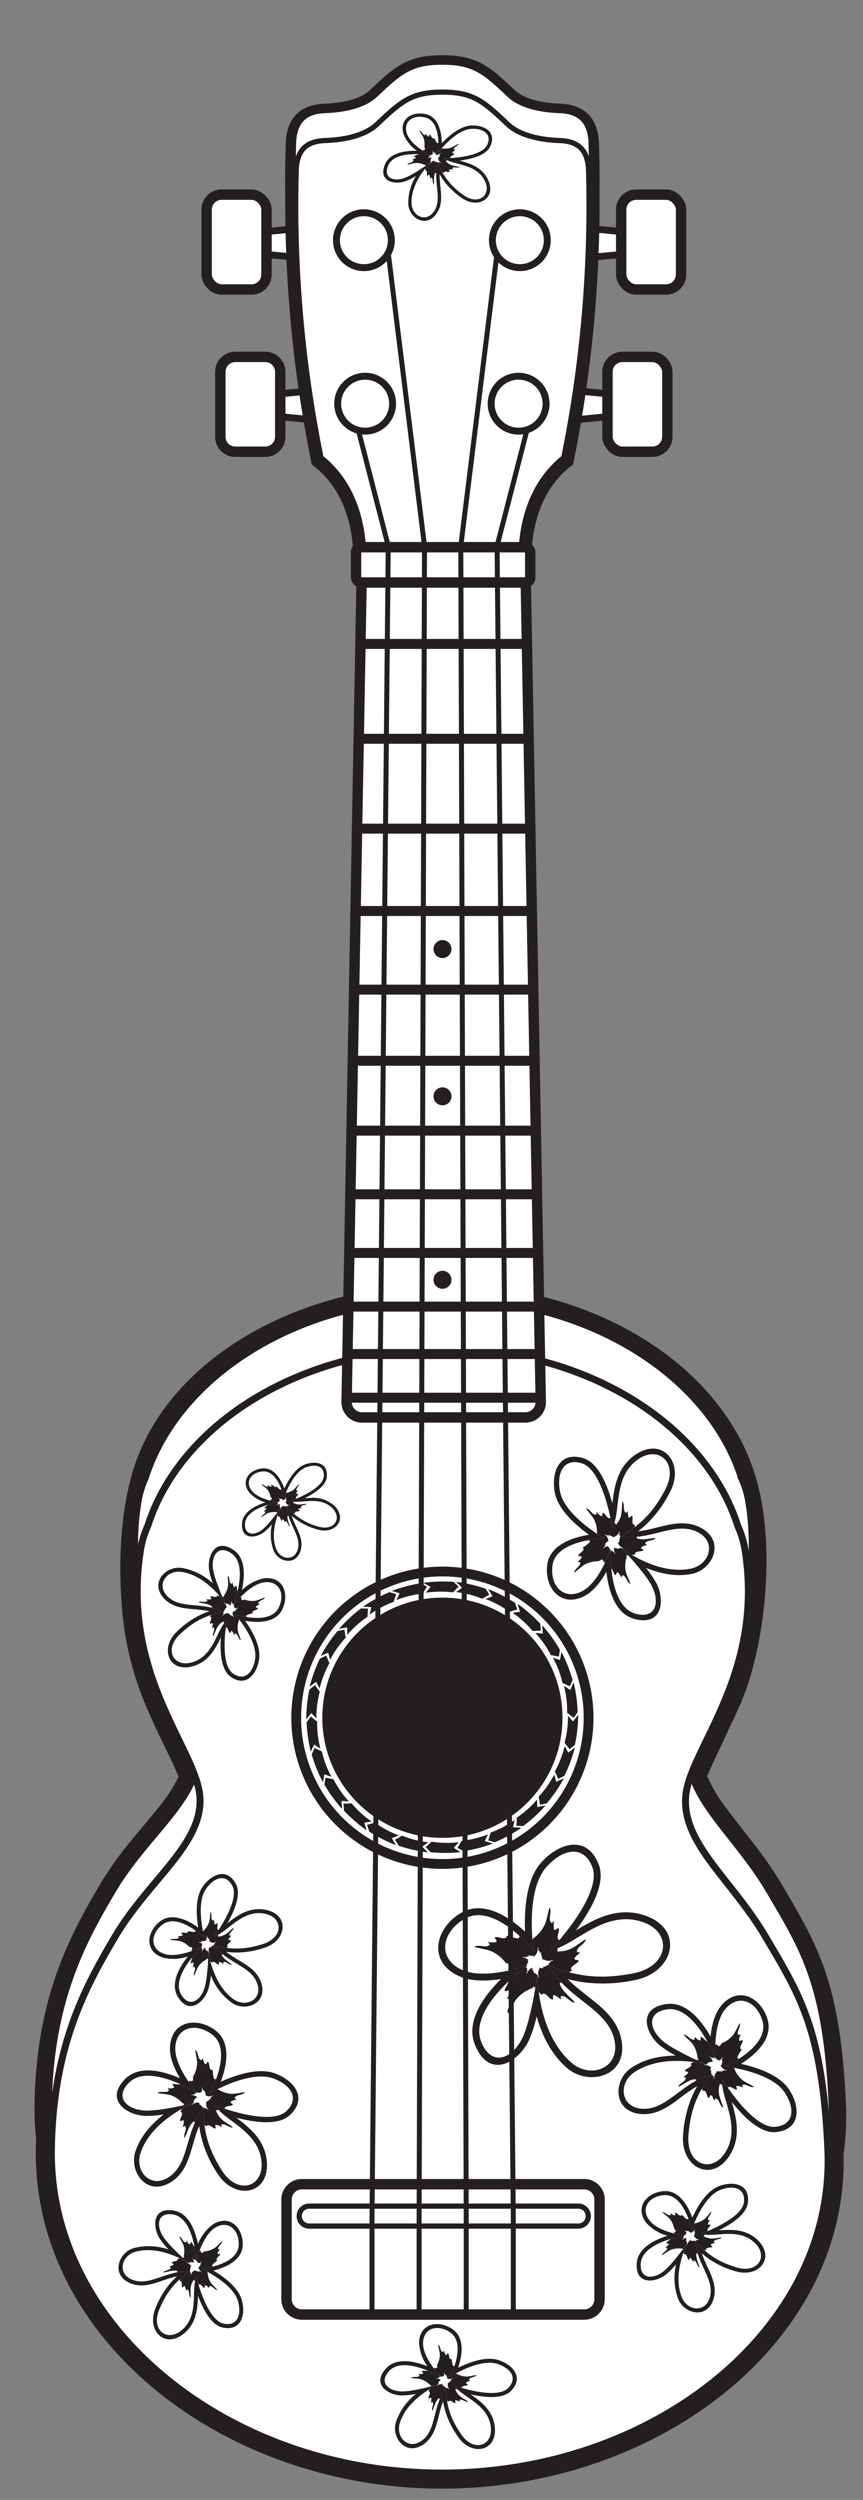 <svg xmlns="http://www.w3.org/2000/svg" xmlns:xlink="http://www.w3.org/1999/xlink" width="234.482" height="679.032" viewBox="0 0 234.482 679.032">
  <rect x="0" y="0" width="234.482" height="679.032" fill="#808080" stroke="none"/>
  <defs>
    <clipPath id="a">
      <path d="M31.174,526.2C40.3,510.66,55.351,500.806,54.3,487.92s-21.416-32.973-16.15-66.7a24.482,24.482,0,0,1,1.983-6.673c8.786-27.71,41.346-48.282,80.172-48.282s71.386,20.572,80.172,48.282a24.517,24.517,0,0,1,1.983,6.673c5.267,33.731-15.1,53.818-16.15,66.7s12.639,22.74,21.768,38.279,15.447,25.014,16.852,57.8c2.073,48.4-46.92,87.738-104.8,87.738S13.376,632.449,13.97,584C14.321,555.382,23.586,539.116,31.174,526.2Z" fill="none"/>
    </clipPath>
    <clipPath id="b">
      <path d="M149.257,534.063c6.222,2.071,11.986,4,22.69,1.973,10.038-1.9,10.868-11.326,2.47-14.035-10.6-3.42-18.56,6.869-24.77,7.634,0,0,14.246-14.959,11.277-22.525-2.38-6.064-7.961-4.988-12.443.006-5.938,6.616-3.5,22.712-3.5,22.712s-10.763-13.366-18.826-8.589c-6.287,3.725-7.247,10.753-.766,13.766s18.036-1.219,18.036-1.219-16.513,11.633-12.612,20.99c2.817,6.758,8.454,4.446,11.232-1.451,2.274-4.83,3.982-16.9,3.982-16.9s-.093,15.951,9.361,23.95c5.143,4.351,13.105,1.418,11.588-6.092C165.224,545.6,154.306,543.2,149.257,534.063Z" fill="none" clip-rule="evenodd"/>
    </clipPath>
    <clipPath id="c">
      <path d="M82.019,593.282h76.715a4.165,4.165,0,0,1,4.165,4.165v27.076a4.165,4.165,0,0,1-4.165,4.165H82.019a4.166,4.166,0,0,1-4.166-4.166V597.448a4.166,4.166,0,0,1,4.166-4.166Z" fill="none"/>
    </clipPath>
    <clipPath id="d">
      <path d="M98.334,385.006a4.165,4.165,0,0,1-4.165-4.165l4.165-227.716a4.165,4.165,0,0,1,4.165-4.165h36.1a4.166,4.166,0,0,1,4.166,4.165l4.165,227.716a4.165,4.165,0,0,1-4.165,4.165Z" fill="none" clip-rule="evenodd"/>
    </clipPath>
    <clipPath id="e">
      <path d="M193.036,563.629c-2.781,4.217-5.362,8.121-5.992,16.488-.589,7.847,6.261,10.343,9.95,4.635,4.658-7.206-1.41-15.178-.742-19.95,0,0,8.289,13.58,14.511,12.879,4.985-.563,5.3-4.929,2.476-9.259-3.739-5.736-16.2-7.128-16.2-7.128S209.128,555.95,207.182,549c-1.518-5.42-6.556-7.535-10.089-3.314s-2.689,13.662-2.689,13.662-5.363-14.6-13.1-13.566c-5.589.749-4.993,5.4-1.159,8.646,3.14,2.654,11.775,6.329,11.775,6.329s-11.848-3.248-19.684,2.192c-4.263,2.959-3.667,9.468,2.222,9.836C181.27,573.209,185.234,565.565,193.036,563.629Z" fill="none" clip-rule="evenodd"/>
    </clipPath>
    <clipPath id="f">
      <path d="M189.043,608.929c2.664,2.7,5.13,5.209,11.181,6.979,5.673,1.659,8.578-2.985,4.959-6.588-4.568-4.548-11.373-1.334-14.776-2.571,0,0,11.274-3.97,11.73-8.652.366-3.751-2.794-4.663-6.416-3.265-4.8,1.851-7.768,10.791-7.768,10.791s-2.039-9.719-7.451-9.374c-4.22.269-6.561,3.64-4.011,6.9s9.62,4.11,9.62,4.11-11.569,1.66-12.015,7.509c-.323,4.224,3.191,4.513,6.172,2.2,2.44-1.893,6.49-7.664,6.49-7.664s-4.238,8.2-1.464,14.807c1.509,3.595,6.385,4.174,7.575-.1C194.246,619.072,189.248,614.965,189.043,608.929Z" fill="none" clip-rule="evenodd"/>
    </clipPath>
    <clipPath id="g">
      <path d="M121.061,648.844c.37,3.777.709,7.277,4.3,12.459,3.366,4.86,8.545,3.078,8-2-.688-6.409-8-8.194-9.865-11.3,0,0,11.26,4.009,14.56.658,2.645-2.686.763-5.383-2.931-6.576-4.9-1.582-12.828,3.5-12.828,3.5s4.531-8.836.108-11.974c-3.448-2.446-7.389-1.3-7.456,2.836s4.89,9.247,4.89,9.247-10.036-5.989-14.063-1.725c-2.909,3.08-.36,5.516,3.411,5.6,3.087.065,9.866-1.873,9.866-1.873S110.6,651.4,108.6,658.283c-1.09,3.743,2.335,7.261,5.947,4.691C118.722,660,117.422,653.664,121.061,648.844Z" fill="none" clip-rule="evenodd"/>
    </clipPath>
    <clipPath id="h">
      <path d="M55.2,572.869c.317,5.041.6,9.713,5.138,16.773,4.251,6.622,11.224,4.493,10.735-2.286-.617-8.558-10.26-11.273-12.6-15.486,0,0,14.793,5.856,19.339,1.552,3.643-3.449,1.265-7.125-3.6-8.884-6.438-2.332-17.227,4.057-17.227,4.057s6.438-11.544.7-15.923c-4.474-3.415-9.77-2.073-10.051,3.425s6.075,12.529,6.075,12.529-13.072-8.435-18.628-2.949c-4.012,3.962-.735,7.321,4.278,7.6,4.105.23,13.213-2.032,13.213-2.032s-11.417,4.537-14.4,13.6c-1.624,4.928,2.769,9.768,7.694,6.517C51.564,587.6,50.13,579.111,55.2,572.869Z" fill="none" clip-rule="evenodd"/>
    </clipPath>
    <clipPath id="i">
      <path d="M51.357,617c-2.966,2.367-5.716,4.557-8.108,10.389-2.243,5.47,2.072,8.843,6.033,5.621,5-4.068,2.515-11.171,4.1-14.426,0,0,2.77,11.626,7.378,12.569,3.692.755,4.929-2.293,3.918-6.041-1.339-4.966-9.92-8.852-9.92-8.852s9.878-1.013,10.1-6.43c.174-4.225-2.934-6.9-6.439-4.709s-5.092,9.137-5.092,9.137-.442-11.678-6.212-12.733c-4.168-.762-4.822,2.7-2.835,5.908,1.627,2.625,6.944,7.255,6.944,7.255s-7.712-5.07-14.574-3c-3.732,1.125-4.818,5.913-.7,7.543C40.727,621.116,45.333,616.575,51.357,617Z" fill="none" clip-rule="evenodd"/>
    </clipPath>
    <clipPath id="j">
      <path d="M58.316,528.5c3.72.751,7.165,1.45,13.171-.467,5.631-1.8,5.442-7.271.427-8.234-6.33-1.217-10.174,5.253-13.687,6.131,0,0,7.126-9.6,4.886-13.731-1.8-3.315-4.925-2.3-7.146.88-2.943,4.219-.405,13.29-.405,13.29s-7.125-6.916-11.419-3.6c-3.347,2.582-3.4,6.686.532,7.959s10.273-1.972,10.273-1.972-8.662,7.846-5.761,12.944c2.095,3.682,5.17,1.957,6.348-1.626.965-2.934,1.094-9.983,1.094-9.983s1.074,9.167,7.068,13.094c3.261,2.136,7.627-.11,6.225-4.316C68.3,534,61.861,533.387,58.316,528.5Z" fill="none" clip-rule="evenodd"/>
    </clipPath>
    <clipPath id="k">
      <path d="M168.853,417.312c4.208-2.8,8.109-5.38,11.958-12.836,3.609-6.993-1.722-11.967-7.348-8.155-7.1,4.814-4.633,14.523-7.113,18.655,0,0-2.324-15.74-8.325-17.526-4.809-1.43-6.8,2.467-5.9,7.555,1.2,6.742,12.128,12.892,12.128,12.892s-13.217.195-14.141,7.354c-.721,5.582,3.09,9.5,7.992,6.993s7.813-11.525,7.813-11.525-.769,15.538,6.761,17.607c5.438,1.494,6.708-3.024,4.445-7.5-1.854-3.671-8.367-10.428-8.367-10.428s9.638,7.62,18.977,5.674c5.08-1.058,7.075-7.282,1.8-9.922C183.427,413.091,176.791,418.578,168.853,417.312Z" fill="none" clip-rule="evenodd"/>
    </clipPath>
    <clipPath id="l">
      <path d="M77.981,409.342a17.149,17.149,0,0,0,8.524,5.321c4.326,1.265,6.541-2.276,3.782-5.023-3.483-3.468-8.672-1.017-11.266-1.96,0,0,8.6-3.028,8.943-6.6.279-2.86-2.131-3.556-4.892-2.49-3.659,1.412-5.923,8.228-5.923,8.228s-1.555-7.41-5.681-7.147c-3.217.205-5,2.776-3.057,5.258s7.334,3.134,7.334,3.134-8.821,1.266-9.161,5.726c-.246,3.221,2.433,3.441,4.706,1.679,1.861-1.443,4.948-5.845,4.948-5.845s-3.23,6.253-1.116,11.291c1.151,2.741,4.868,3.183,5.776-.073C81.948,417.076,78.137,413.945,77.981,409.342Z" fill="none" clip-rule="evenodd"/>
    </clipPath>
    <clipPath id="m">
      <path d="M60.449,437.788c-3.673.956-7.076,1.838-11.633,6.193-4.274,4.084-1.7,8.92,3.225,7.588,6.223-1.682,6.842-9.182,9.614-11.51,0,0-2.2,11.747,1.628,14.482,3.066,2.192,5.436-.089,6.036-3.924.8-5.082-5.461-12.121-5.461-12.121s9.436,3.092,11.843-1.767c1.877-3.788.128-7.5-3.967-6.92s-8.369,6.276-8.369,6.276,4.347-10.848-.5-14.158c-3.5-2.391-5.5.507-4.994,4.243.419,3.061,3.393,9.452,3.393,9.452s-4.982-7.768-12.092-8.669c-3.867-.491-6.806,3.442-3.7,6.607C49.064,437.222,55.12,434.948,60.449,437.788Z" fill="none" clip-rule="evenodd"/>
    </clipPath>
    <clipPath id="n">
      <path d="M118.983,44.388a18.937,18.937,0,0,0,6.988,8.621c4.063,2.877,7.648-.025,5.755-3.885-2.391-4.874-8.689-4.181-11.06-6.1,0,0,10.064-.071,11.71-3.673,1.32-2.887-.946-4.48-4.213-4.36-4.329.159-9.143,6.464-9.143,6.464s1.041-8.3-3.362-9.507c-3.433-.943-6.221,1.1-5.083,4.392s6.532,5.909,6.532,5.909-9.666-1.849-11.624,2.686c-1.415,3.275,1.3,4.468,4.31,3.445,2.462-.838,7.268-4.324,7.268-4.324s-5.621,5.368-5.224,11.39c.216,3.275,3.939,5.073,6.057,2C120.345,53.89,117.491,49.25,118.983,44.388Z" fill="none" clip-rule="evenodd"/>
    </clipPath>
  </defs>
  <title>Ukuele</title>
  <polygon points="177.255 68.295 177.255 63.719 149.289 61.007 149.289 71.007 177.255 68.295" fill="#fff" fill-rule="evenodd"/>
  <polygon points="177.255 68.295 177.255 63.719 149.289 61.007 149.289 71.007 177.255 68.295" fill="none" stroke="#231f20" stroke-miterlimit="3.864" stroke-width="1.883"/>
  <rect x="168.78" y="52.871" width="16.271" height="25.763" rx="4.068" fill="#fff"/>
  <rect x="168.78" y="52.871" width="16.271" height="25.763" rx="4.068" fill="none" stroke="#231f20" stroke-miterlimit="3.864" stroke-width="2.825"/>
  <polygon points="173.526 112.364 173.526 107.787 145.56 105.075 145.56 115.075 173.526 112.364" fill="#fff" fill-rule="evenodd"/>
  <polygon points="173.526 112.364 173.526 107.787 145.56 105.075 145.56 115.075 173.526 112.364" fill="none" stroke="#231f20" stroke-miterlimit="3.864" stroke-width="1.883"/>
  <rect x="165.052" y="96.94" width="16.271" height="25.763" rx="4.068" fill="#fff"/>
  <rect x="165.052" y="96.94" width="16.271" height="25.763" rx="4.068" fill="none" stroke="#231f20" stroke-miterlimit="3.864" stroke-width="2.825"/>
  <polygon points="63.939 68.295 63.939 63.719 91.906 61.007 91.906 71.007 63.939 68.295" fill="#fff" fill-rule="evenodd"/>
  <polygon points="63.939 68.295 63.939 63.719 91.906 61.007 91.906 71.007 63.939 68.295" fill="none" stroke="#231f20" stroke-miterlimit="3.864" stroke-width="1.883"/>
  <rect x="56.143" y="52.871" width="16.271" height="25.763" rx="4.068" fill="#fff"/>
  <rect x="56.143" y="52.871" width="16.271" height="25.763" rx="4.068" fill="none" stroke="#231f20" stroke-miterlimit="3.864" stroke-width="2.825"/>
  <polygon points="67.668 112.364 67.668 107.787 95.635 105.075 95.635 115.075 67.668 112.364" fill="#fff" fill-rule="evenodd"/>
  <polygon points="67.668 112.364 67.668 107.787 95.635 105.075 95.635 115.075 67.668 112.364" fill="none" stroke="#231f20" stroke-miterlimit="3.864" stroke-width="1.883"/>
  <path d="M63.939,96.94h8.135a4.068,4.068,0,0,1,4.068,4.068v17.628a4.067,4.067,0,0,1-4.067,4.067H63.939a4.068,4.068,0,0,1-4.068-4.068V101.008A4.068,4.068,0,0,1,63.939,96.94Z" fill="#fff"/>
  <path d="M63.939,96.94h8.135a4.068,4.068,0,0,1,4.068,4.068v17.628a4.067,4.067,0,0,1-4.067,4.067H63.939a4.068,4.068,0,0,1-4.068-4.068V101.008A4.068,4.068,0,0,1,63.939,96.94Z" fill="none" stroke="#231f20" stroke-miterlimit="3.864" stroke-width="2.825"/>
  <path d="M100.541,24.454C107.264,18.085,110.727,15,120.187,15s12.924,3.083,19.646,9.452c2.685,2.544,7.573,3.515,12.226,3.693,5.115.2,10.369,2.375,10.669,10.767.164,4.544.211,9.03.166,13.419a354.886,354.886,0,0,1-7.176,73.808l-.78.62c-12.225,9.717-10.411,26.93-10.4,26.983l.347,3.136H95.526l.347-3.136c.006-.053,1.82-17.266-10.4-26.983l-.78-.62a355.114,355.114,0,0,1-7.191-72.6c-.068-4.774-.029-9.662.149-14.625.3-8.392,5.555-10.571,10.67-10.767C92.968,27.969,97.856,27,100.541,24.454Z" fill="#231f20"/>
  <path d="M39.947,464.028A84.241,84.241,0,0,1,33.4,439.473c-.385-3.858-2.327-22.538,2.547-39.371,8.765-30.276,44.393-51.215,84.524-51.215S195.327,370.1,205,400.1c6.206,19.248,2.863,48.382-4.341,63.926-2.5,5.395-4.809,10.305-6.8,14.572-.63,1.349-1.205,2.631-1.7,3.852a40.09,40.09,0,0,0,5.163,8.661c2.474,3.359,5.093,6.591,7.622,9.887a105.221,105.221,0,0,1,7.395,10.716c2.183,3.715,4.369,7.4,6.364,11.181a86.064,86.064,0,0,1,5.369,12.129c3.088,8.966,5.068,20.022,5.784,36.741a73.131,73.131,0,0,1-.649,13.379c1.267,51.076-50.294,90.826-109.079,90.826-59.349,0-111.026-40.411-110.393-92.028q.02-1.545.072-3.045a75.445,75.445,0,0,1-.427-9c.367-29.857,10.114-46.973,17.873-60.181a92.845,92.845,0,0,1,8.008-11.3c2.682-3.316,5.39-6.411,7.779-9.425a42.537,42.537,0,0,0,5.481-8.364c-.507-1.273-1.106-2.614-1.769-4.03C44.755,474.333,42.252,469.509,39.947,464.028Z" fill="#231f20"/>
  <path d="M98.665,146.389s2.083-18.745-11.455-29.506a344.418,344.418,0,0,1-6.741-78.1c.231-6.433,3.782-7.886,7.955-8.045,4.716-.181,10.56-1.151,14.06-4.466,6.6-6.248,9.372-8.678,17.7-8.678s11.108,2.43,17.7,8.678c3.5,3.315,9.344,4.285,14.06,4.466,4.172.159,7.724,1.612,7.955,8.045a344.384,344.384,0,0,1-6.742,78.1c-13.538,10.761-11.455,29.506-11.455,29.506Z" fill="#fff" fill-rule="evenodd"/>
  <path d="M98.681,153.82s2.083-18.745-11.455-29.506a344.423,344.423,0,0,1-6.741-78.1c.231-6.432,3.782-7.885,7.954-8.045,4.717-.18,10.561-1.15,14.06-4.465,6.6-6.248,9.373-8.678,17.7-8.678s11.108,2.43,17.7,8.678c3.5,3.315,9.343,4.285,14.06,4.465,4.172.16,7.724,1.613,7.954,8.045a344.356,344.356,0,0,1-6.741,78.1c-13.538,10.761-11.455,29.506-11.455,29.506Z" fill="#fff" fill-rule="evenodd"/>
  <path d="M98.681,153.82s2.083-18.745-11.455-29.506a344.423,344.423,0,0,1-6.741-78.1c.231-6.432,3.782-7.885,7.954-8.045,4.717-.18,10.561-1.15,14.06-4.465,6.6-6.248,9.373-8.678,17.7-8.678s11.108,2.43,17.7,8.678c3.5,3.315,9.343,4.285,14.06,4.465,4.172.16,7.724,1.613,7.954,8.045a344.356,344.356,0,0,1-6.741,78.1c-13.538,10.761-11.455,29.506-11.455,29.506Z" fill="none" stroke="#231f20" stroke-miterlimit="3.864" stroke-width="1.412"/>
  <path d="M30.905,513.862c9.174-15.617,24.291-25.52,23.232-38.471s-21.523-33.138-16.231-67.037a24.629,24.629,0,0,1,1.993-6.707c8.829-27.848,41.554-48.523,80.573-48.523s71.744,20.675,80.573,48.523a24.629,24.629,0,0,1,1.994,6.707c5.292,33.9-15.173,54.087-16.231,67.037s12.7,22.854,21.876,38.471S224.209,539,225.621,571.948c2.084,48.645-47.155,88.178-105.325,88.178S13.018,620.644,13.615,571.948C13.968,543.191,23.279,526.844,30.905,513.862Z" fill="#fff"/>
  <path d="M30.905,513.862c9.174-15.617,24.291-25.52,23.232-38.471s-21.523-33.138-16.231-67.037a24.629,24.629,0,0,1,1.993-6.707c8.829-27.848,41.554-48.523,80.573-48.523s71.744,20.675,80.573,48.523a24.629,24.629,0,0,1,1.994,6.707c5.292,33.9-15.173,54.087-16.231,67.037s12.7,22.854,21.876,38.471S224.209,539,225.621,571.948c2.084,48.645-47.155,88.178-105.325,88.178S13.018,620.644,13.615,571.948C13.968,543.191,23.279,526.844,30.905,513.862Z" fill="none" stroke="#231f20" stroke-miterlimit="3.864" stroke-width="0.942"/>
  <path d="M31.174,526.2C40.3,510.66,55.351,500.806,54.3,487.92s-21.416-32.973-16.15-66.7a24.482,24.482,0,0,1,1.983-6.673c8.786-27.71,41.346-48.282,80.172-48.282s71.386,20.572,80.172,48.282a24.517,24.517,0,0,1,1.983,6.673c5.267,33.731-15.1,53.818-16.15,66.7s12.639,22.74,21.768,38.279,15.447,25.014,16.852,57.8c2.073,48.4-46.92,87.738-104.8,87.738S13.376,632.449,13.97,584C14.321,555.382,23.586,539.116,31.174,526.2Z" fill="#fff"/>
  <g clip-path="url(#a)">
    <path d="M145.81,547.693a36.2,36.2,0,0,1-2.062,6.432c-2.768,5.879-10.656,11-14.667,1.374-2.438-5.85,1.578-11.949,5.176-15.979.616-.69,1.245-1.348,1.867-1.966-3.592.566-8.06.766-11.525-.845-8.5-3.949-6.329-12.982.6-17.087,5.143-3.047,10.8-.144,14.515,2.61a36.5,36.5,0,0,1,2.94,2.445c-.047-1.156-.065-2.435-.029-3.775.133-4.869.993-11.183,4.456-15.042,4.582-5.105,12.31-7.8,15.592.563,1.9,4.851-1.656,11.344-4.721,15.845-.492.723-.993,1.424-1.489,2.093.981-.594,1.994-1.2,3.018-1.761,4.234-2.319,9.462-4.34,15.512-2.388,11.066,3.569,8.4,15.575-2.7,17.672a41.52,41.52,0,0,1-13.63.563,38.184,38.184,0,0,1-4.413-.882q.461.468.94.916c1.722,1.609,3.575,3,5.325,4.386,3.544,2.8,7.274,5.953,8.3,11.049,2.031,10.053-8.787,12.856-14.645,7.9C149.606,557.948,147.147,552.465,145.81,547.693Z" fill="#231f20" fill-rule="evenodd"/>
    <path d="M149.257,534.063c6.222,2.071,11.986,4,22.69,1.973,10.038-1.9,10.868-11.326,2.47-14.035-10.6-3.42-18.56,6.869-24.77,7.634,0,0,14.246-14.959,11.277-22.525-2.38-6.064-7.961-4.988-12.443.006-5.938,6.616-3.5,22.712-3.5,22.712s-10.763-13.366-18.826-8.589c-6.287,3.725-7.247,10.753-.766,13.766s18.036-1.219,18.036-1.219-16.513,11.633-12.612,20.99c2.817,6.758,8.454,4.446,11.232-1.451,2.274-4.83,3.982-16.9,3.982-16.9s-.093,15.951,9.361,23.95c5.143,4.351,13.105,1.418,11.588-6.092C165.224,545.6,154.306,543.2,149.257,534.063Z" fill="#fff" fill-rule="evenodd"/>
    <g clip-path="url(#b)">
      <path d="M141.242,525.479a4.807,4.807,0,0,1,3.287,1.872,5.087,5.087,0,0,0,.273-.773,9.92,9.92,0,0,0,3.339-4.075c.5-1.413.72-2.95,1.156-4.379.839,1.14-.585,3.34.546,4.171.348.087.345-.486.735-.321a4.376,4.376,0,0,0-.028,2.175c.626.26.678-.558,1.285-.335.235,1.092-1.089,2.969.383,3.211a13.967,13.967,0,0,0-.832,3.021,8.043,8.043,0,0,0,4-.845c1.317-.715,2.508-1.71,3.789-2.48-.14,1.408-2.67,2.091-2.385,3.465.2.3.582-.13.761.253-.582.51-1.3.987-1.477,1.6.292.612.878.04,1.18.612-.556.968-2.8,1.477-1.864,2.642a14.032,14.032,0,0,0-2.641,1.688c-.12.377.134.716.434,1.06a7.111,7.111,0,0,1-1.163.708,6.489,6.489,0,0,0,1.087,1.94c.954,1.156,2.158,2.136,3.158,3.246-1.409.132-2.562-2.221-3.856-1.681-.255.254.238.547-.1.8-.612-.474-1.217-1.085-1.85-1.144-.546.4.128.869-.375,1.274-1.058-.361-1.985-2.463-2.951-1.326-.842-.827-1.3-1.765-2.161-2.269a1.929,1.929,0,0,0-.344.443,9.931,9.931,0,0,0-4.333,3c-.87,1.22-1.5,2.637-2.318,3.89-.492-1.327,1.483-3.049.626-4.159-.311-.18-.467.372-.8.106a4.382,4.382,0,0,0,.627-2.083c-.53-.423-.806.349-1.328-.033.075-1.114,1.866-2.554.517-3.192a15.368,15.368,0,0,1,.964-1.4.428.428,0,0,0-.255-.187,1.913,1.913,0,0,1,.132-.778c.058-.243-.305-.253-.538-.334.449-.007.483-.368.676-.646l.041-.52a3.482,3.482,0,0,0-1.229-.521,9.932,9.932,0,0,0-4.133-3.267c-1.422-.475-2.963-.668-4.4-1.08,1.125-.858,3.35.527,4.161-.618.082-.349-.492-.337-.334-.729a4.381,4.381,0,0,0,2.175-.01c.249-.63-.57-.669-.357-1.279,1.088-.254,2.988,1.038,3.2-.439a13.934,13.934,0,0,0,3.036.779C141.121,526.35,141.2,525.933,141.242,525.479Z" fill="#231f20"/>
    </g>
    <path d="M147.612,534.551a1.294,1.294,0,0,1-1.011-.118,1.429,1.429,0,0,0,.014.22,2.669,2.669,0,0,0-.4,1.361c.024.4.132.806.174,1.205-.328-.194-.207-.888-.574-.975-.095.015-.034.157-.148.157a1.183,1.183,0,0,0-.222-.542c-.182,0-.109.21-.283.218-.173-.246-.042-.85-.433-.755a3.727,3.727,0,0,0-.111-.835,2.163,2.163,0,0,0-.9.629c-.251.316-.442.688-.678,1.013-.113-.364.441-.8.227-1.109-.082-.053-.131.093-.216.017a1.171,1.171,0,0,0,.2-.55c-.136-.121-.221.082-.356-.028.036-.3.537-.66.184-.85a3.808,3.808,0,0,0,.476-.7c-.01-.106-.108-.163-.219-.217a1.913,1.913,0,0,1,.214-.3,1.727,1.727,0,0,0-.473-.366c-.358-.187-.759-.3-1.123-.472.335-.181.867.28,1.131.01.037-.089-.116-.11-.058-.207a1.188,1.188,0,0,0,.578.089c.093-.158-.123-.2-.041-.355.3-.022.75.4.87.018a3.8,3.8,0,0,0,.774.335.565.565,0,0,0,.039-.146,2.669,2.669,0,0,0,.757-1.2c.088-.394.1-.811.166-1.207.261.277-.047.911.282,1.1.1.012.076-.141.186-.11a1.174,1.174,0,0,0,.064.582c.175.049.163-.172.332-.132.1.284-.194.829.208.845a4.275,4.275,0,0,1-.092.449.12.12,0,0,0,.083.02.5.5,0,0,1,.049.206c.011.066.1.031.169.026-.111.049-.081.142-.1.231l.044.133a.943.943,0,0,0,.36,0,2.669,2.669,0,0,0,1.367.375c.4-.032.8-.146,1.2-.195-.188.331-.885.222-.965.59.016.1.157.032.16.146a1.177,1.177,0,0,0-.539.231c0,.182.212.106.224.279-.243.177-.85.057-.748.446a3.715,3.715,0,0,0-.833.126C147.551,534.323,147.576,534.434,147.612,534.551Z" fill="#fff"/>
  </g>
  <path d="M31.174,526.2C40.3,510.66,55.351,500.806,54.3,487.92s-21.416-32.973-16.15-66.7a24.482,24.482,0,0,1,1.983-6.673c8.786-27.71,41.346-48.282,80.172-48.282s71.386,20.572,80.172,48.282a24.517,24.517,0,0,1,1.983,6.673c5.267,33.731-15.1,53.818-16.15,66.7s12.639,22.74,21.768,38.279,15.447,25.014,16.852,57.8c2.073,48.4-46.92,87.738-104.8,87.738S13.376,632.449,13.97,584C14.321,555.382,23.586,539.116,31.174,526.2Z" fill="none" stroke="#231f20" stroke-miterlimit="3.864" stroke-width="1.883"/>
  <circle cx="120.203" cy="466.581" r="32.63" fill="#231f20"/>
  <path d="M82.019,593.282h76.715a4.165,4.165,0,0,1,4.165,4.165v27.076a4.165,4.165,0,0,1-4.165,4.165H82.019a4.166,4.166,0,0,1-4.166-4.166V597.448a4.166,4.166,0,0,1,4.166-4.166Z" fill="#fff"/>
  <g clip-path="url(#c)">
    <path d="M83.958,599.234H157.18a2.712,2.712,0,0,1,0,5.423H83.958A2.712,2.712,0,0,1,83.958,599.234Z" fill="#fff"/>
    <path d="M83.958,599.234H157.18a2.712,2.712,0,0,1,0,5.423H83.958A2.712,2.712,0,0,1,83.958,599.234Z" fill="none" stroke="#231f20" stroke-miterlimit="3.864" stroke-width="1.412"/>
  </g>
  <path d="M82.019,593.282h76.715a4.165,4.165,0,0,1,4.165,4.165v27.076a4.165,4.165,0,0,1-4.165,4.165H82.019a4.166,4.166,0,0,1-4.166-4.166V597.448a4.166,4.166,0,0,1,4.166-4.166Z" fill="none" stroke="#231f20" stroke-miterlimit="3.864" stroke-width="2.825"/>
  <path d="M81.814,466.581A38.389,38.389,0,1,0,120.2,428.192,38.389,38.389,0,0,0,81.814,466.581Zm-2.662,0A41.051,41.051,0,1,1,120.2,507.632,41.051,41.051,0,0,1,79.152,466.581Z" fill="#231f20"/>
  <path d="M98.334,385.006a4.165,4.165,0,0,1-4.165-4.165l4.165-227.716a4.165,4.165,0,0,1,4.165-4.165h36.1a4.166,4.166,0,0,1,4.166,4.165l4.165,227.716a4.165,4.165,0,0,1-4.165,4.165Z" fill="#fff" fill-rule="evenodd"/>
  <g clip-path="url(#d)">
    <rect x="87.348" y="173.551" width="64.408" height="2.712" fill="#231f20"/>
    <rect x="87.348" y="199.314" width="64.408" height="2.712" fill="#231f20"/>
    <rect x="87.348" y="223.721" width="64.408" height="2.712" fill="#231f20"/>
    <rect x="87.348" y="246.094" width="64.408" height="2.712" fill="#231f20"/>
    <rect x="87.348" y="267.45" width="64.408" height="2.712" fill="#231f20"/>
    <rect x="87.348" y="286.772" width="64.408" height="2.712" fill="#231f20"/>
    <rect x="87.348" y="305.756" width="64.408" height="2.712" fill="#231f20"/>
    <rect x="87.348" y="323.044" width="64.408" height="2.712" fill="#231f20"/>
    <rect x="87.348" y="338.976" width="64.408" height="2.712" fill="#231f20"/>
    <rect x="87.348" y="353.553" width="64.408" height="2.712" fill="#231f20"/>
    <rect x="87.348" y="366.434" width="64.408" height="2.712" fill="#231f20"/>
    <rect x="87.348" y="378.299" width="64.408" height="2.712" fill="#231f20"/>
  </g>
  <path d="M98.334,385.006a4.165,4.165,0,0,1-4.165-4.165l4.165-227.716a4.165,4.165,0,0,1,4.165-4.165h36.1a4.166,4.166,0,0,1,4.166,4.165l4.165,227.716a4.165,4.165,0,0,1-4.165,4.165Z" fill="none" stroke="#231f20" stroke-miterlimit="3.864" stroke-width="2.825"/>
  <rect x="96.749" y="148.635" width="47.317" height="9.589" rx="1.356" fill="#fff"/>
  <rect x="96.749" y="148.635" width="47.317" height="9.589" rx="1.356" fill="none" stroke="#231f20" stroke-miterlimit="3.864" stroke-width="2.825"/>
  <path d="M120.23,260.23a2.441,2.441,0,1,1,2.44-2.441A2.441,2.441,0,0,1,120.23,260.23Z" fill="#231f20" fill-rule="evenodd"/>
  <path d="M120.23,300.23a2.441,2.441,0,1,1,2.44-2.44A2.441,2.441,0,0,1,120.23,300.23Z" fill="#231f20" fill-rule="evenodd"/>
  <path d="M120.23,350.061a2.441,2.441,0,1,1,2.44-2.44A2.44,2.44,0,0,1,120.23,350.061Z" fill="#231f20" fill-rule="evenodd"/>
  <path d="M115.652,501.738l1.376,1.377a41.606,41.606,0,0,0,8.108-.03l-1.841-1.161,1.344-1.533a26.891,26.891,0,0,1-7.358-.158Z" fill="#231f20" fill-rule="evenodd"/>
  <path d="M107.316,499.711l1.03,1.646a41.5,41.5,0,0,0,7.911,1.8l-1.536-1.549,1.653-1.191a26.9,26.9,0,0,1-7.133-1.809Z" fill="#231f20" fill-rule="evenodd"/>
  <path d="M99.732,495.667l.6,1.841a41.319,41.319,0,0,0,7.245,3.667l-1.12-1.879,1.893-.755a26.915,26.915,0,0,1-6.484-3.482Z" fill="#231f20" fill-rule="evenodd"/>
  <path d="M93.342,489.922l.137,1.927a41.207,41.207,0,0,0,6.145,5.317l-.634-2.1,2.02-.275a26.9,26.9,0,0,1-5.45-4.947Z" fill="#231f20" fill-rule="evenodd"/>
  <path d="M88.441,482.866l-.3,1.905a41.105,41.105,0,0,0,4.792,6.57l-.147-2.191,2.03.186a26.924,26.924,0,0,1-4.2-6.046Z" fill="#231f20" fill-rule="evenodd"/>
  <path d="M85.434,474.8l-.747,1.772a41.062,41.062,0,0,0,3.058,7.542l.389-2.167,1.924.671a26.935,26.935,0,0,1-2.61-6.882Z" fill="#231f20" fill-rule="evenodd"/>
  <path d="M84.455,466.254l-1.149,1.536a40.943,40.943,0,0,0,1.139,8.064l.9-2.014,1.7,1.117a26.916,26.916,0,0,1-.868-7.308Z" fill="#231f20" fill-rule="evenodd"/>
  <path d="M85.545,457.721l-1.483,1.21a40.867,40.867,0,0,0-.849,8.106l1.366-1.74,1.384,1.5a26.9,26.9,0,0,1,.926-7.3Z" fill="#231f20" fill-rule="evenodd"/>
  <path d="M88.639,449.7l-1.726.814a40.684,40.684,0,0,0-2.792,7.663l1.751-1.361.98,1.787a26.9,26.9,0,0,1,2.666-6.86Z" fill="#231f20" fill-rule="evenodd"/>
  <path d="M93.572,442.657l-1.867.372a40.6,40.6,0,0,0-4.57,6.763l2.032-.9.519,1.971a26.94,26.94,0,0,1,4.247-6.012Z" fill="#231f20" fill-rule="evenodd"/>
  <path d="M99.991,436.941l-1.9-.056a40.424,40.424,0,0,0-5.98,5.563l2.187-.421.062,2.037a26.894,26.894,0,0,1,5.49-4.9Z" fill="#231f20" fill-rule="evenodd"/>
  <path d="M107.636,432.979l-1.825-.511a40.354,40.354,0,0,0-7.156,3.95l2.229.121-.432,1.991a26.932,26.932,0,0,1,6.513-3.428Z" fill="#231f20" fill-rule="evenodd"/>
  <path d="M116.006,430.968l-1.644-.935a40.324,40.324,0,0,0-7.906,2.1l2.14.657-.9,1.828a26.91,26.91,0,0,1,7.148-1.751Z" fill="#231f20" fill-rule="evenodd"/>
  <path d="M124.612,430.947l-1.388-1.277a40.153,40.153,0,0,0-8.182.264l1.941,1.123-1.289,1.579a26.957,26.957,0,0,1,7.36-.1Z" fill="#231f20" fill-rule="evenodd"/>
  <path d="M132.955,433.128l-1.009-1.588a40.068,40.068,0,0,0-7.975-1.868l1.587,1.591-1.653,1.191a26.9,26.9,0,0,1,7.134,1.81Z" fill="#231f20" fill-rule="evenodd"/>
  <path d="M140.547,437.171l-.594-1.78a40.029,40.029,0,0,0-7.291-3.748l1.159,1.932-1.893.755a26.911,26.911,0,0,1,6.485,3.482Z" fill="#231f20" fill-rule="evenodd"/>
  <path d="M146.946,442.917l-.147-1.866a39.826,39.826,0,0,0-6.169-5.408l.659,2.16-2.02.275a26.9,26.9,0,0,1,5.45,4.947Z" fill="#231f20" fill-rule="evenodd"/>
  <path d="M151.853,449.975l.276-1.847a39.811,39.811,0,0,0-4.795-6.664l.157,2.257-2.03-.186a26.935,26.935,0,0,1,4.2,6.046Z" fill="#231f20" fill-rule="evenodd"/>
  <path d="M154.868,458.043l.711-1.722a39.723,39.723,0,0,0-3.039-7.633l-.395,2.234-1.923-.672a26.907,26.907,0,0,1,2.609,6.882Z" fill="#231f20" fill-rule="evenodd"/>
  <path d="M155.851,466.6l1.1-1.5a39.629,39.629,0,0,0-1.1-8.148l-.924,2.077-1.705-1.117a26.916,26.916,0,0,1,.868,7.308Z" fill="#231f20" fill-rule="evenodd"/>
  <path d="M154.765,475.138l1.428-1.182a39.546,39.546,0,0,0,.91-8.178l-1.4,1.8-1.384-1.5a26.923,26.923,0,0,1-.927,7.3Z" fill="#231f20" fill-rule="evenodd"/>
  <path d="M151.673,483.168l1.667-.8a39.449,39.449,0,0,0,2.867-7.719l-1.8,1.407-.98-1.787a26.9,26.9,0,0,1-2.666,6.86Z" fill="#231f20" fill-rule="evenodd"/>
  <path d="M146.741,490.218l1.806-.374a39.348,39.348,0,0,0,4.656-6.8l-2.091.932-.519-1.971a26.919,26.919,0,0,1-4.246,6.012Z" fill="#231f20" fill-rule="evenodd"/>
  <path d="M140.32,495.942l1.839.041a39.265,39.265,0,0,0,6.073-5.579l-2.251.44-.063-2.037a26.906,26.906,0,0,1-5.489,4.9Z" fill="#231f20" fill-rule="evenodd"/>
  <path d="M132.672,499.911l1.77.482a39.13,39.13,0,0,0,7.249-3.943l-2.3-.117.433-1.992a26.916,26.916,0,0,1-6.513,3.429Z" fill="#231f20" fill-rule="evenodd"/>
  <path d="M124.3,501.928l1.6.893a39.074,39.074,0,0,0,8-2.069l-2.2-.671.9-1.828A26.919,26.919,0,0,1,125.437,500Z" fill="#231f20" fill-rule="evenodd"/>
  <polyline points="144.552 111.516 135.06 148.296 139.467 602.03 139.467 628.937" fill="none" stroke="#231f20" stroke-linecap="round" stroke-miterlimit="3.864" stroke-width="1.356"/>
  <polyline points="135.484 65.244 125.202 148.296 126.671 602.03 126.671 628.98" fill="none" stroke="#231f20" stroke-linecap="round" stroke-miterlimit="3.864" stroke-width="1.356"/>
  <polyline points="95.992 111.516 105.484 148.296 101.077 602.03 101.077 628.853" fill="none" stroke="#231f20" stroke-linecap="round" stroke-miterlimit="3.864" stroke-width="1.356"/>
  <polyline points="105.06 65.244 115.343 148.296 113.873 602.03 113.873 628.81" fill="none" stroke="#231f20" stroke-linecap="round" stroke-miterlimit="3.864" stroke-width="1.356"/>
  <path d="M141.247,72.7a7.458,7.458,0,1,0-7.458-7.458A7.458,7.458,0,0,0,141.247,72.7Z" fill="#fff" fill-rule="evenodd"/>
  <path d="M141.247,72.7a7.458,7.458,0,1,0-7.458-7.458A7.458,7.458,0,0,0,141.247,72.7Z" fill="none" stroke="#231f20" stroke-miterlimit="3.864" stroke-width="1.883"/>
  <path d="M140.908,117.11a7.458,7.458,0,1,0-7.458-7.458A7.458,7.458,0,0,0,140.908,117.11Z" fill="#fff" fill-rule="evenodd"/>
  <path d="M140.908,117.11a7.458,7.458,0,1,0-7.458-7.458A7.458,7.458,0,0,0,140.908,117.11Z" fill="none" stroke="#231f20" stroke-miterlimit="3.864" stroke-width="1.883"/>
  <path d="M98.874,72.7a7.458,7.458,0,1,1,7.457-7.458A7.458,7.458,0,0,1,98.874,72.7Z" fill="#fff" fill-rule="evenodd"/>
  <path d="M98.874,72.7a7.458,7.458,0,1,1,7.457-7.458A7.458,7.458,0,0,1,98.874,72.7Z" fill="none" stroke="#231f20" stroke-miterlimit="3.864" stroke-width="1.883"/>
  <path d="M99.213,117.11a7.458,7.458,0,1,1,7.457-7.458A7.458,7.458,0,0,1,99.213,117.11Z" fill="#fff" fill-rule="evenodd"/>
  <path d="M99.213,117.11a7.458,7.458,0,1,1,7.457-7.458A7.458,7.458,0,0,1,99.213,117.11Z" fill="none" stroke="#231f20" stroke-miterlimit="3.864" stroke-width="1.883"/>
  <path d="M183.583,558.348a27.865,27.865,0,0,1-4.375-2.815c-3.822-3.232-6.056-10.12,1.9-11.187,4.838-.648,8.575,3.555,10.856,7.035.391.6.755,1.2,1.091,1.782.294-2.786,1.037-6.15,2.925-8.407,4.633-5.535,10.921-2.121,12.594,3.852,1.241,4.434-2.047,8.067-4.836,10.279a27.948,27.948,0,0,1-2.405,1.7c.869.2,1.824.437,2.814.732,3.6,1.069,8.122,2.966,10.3,6.312,2.885,4.426,3.35,10.713-3.527,11.489-3.989.449-8.11-3.493-10.847-6.67-.44-.511-.862-1.023-1.261-1.525.247.848.5,1.722.709,2.6.881,3.612,1.343,7.9-1.316,12.017-4.861,7.521-13.261,3.142-12.609-5.529a31.987,31.987,0,0,1,2.3-10.253,29.48,29.48,0,0,1,1.537-3.108q-.441.249-.869.517c-1.541.96-2.947,2.061-4.325,3.088-2.79,2.079-5.879,4.225-9.875,3.976-7.885-.493-7.814-9.1-2.958-12.47C175.2,559.129,179.766,558.392,183.583,558.348Z" fill="#231f20" fill-rule="evenodd"/>
  <path d="M193.036,563.629c-2.781,4.217-5.362,8.121-5.992,16.488-.589,7.847,6.261,10.343,9.95,4.635,4.658-7.206-1.41-15.178-.742-19.95,0,0,8.289,13.58,14.511,12.879,4.985-.563,5.3-4.929,2.476-9.259-3.739-5.736-16.2-7.128-16.2-7.128S209.128,555.95,207.182,549c-1.518-5.42-6.556-7.535-10.089-3.314s-2.689,13.662-2.689,13.662-5.363-14.6-13.1-13.566c-5.589.749-4.993,5.4-1.159,8.646,3.14,2.654,11.775,6.329,11.775,6.329s-11.848-3.248-19.684,2.192c-4.263,2.959-3.667,9.468,2.222,9.836C181.27,573.209,185.234,565.565,193.036,563.629Z" fill="#fff" fill-rule="evenodd"/>
  <g clip-path="url(#e)">
    <path d="M201.02,559.377a3.7,3.7,0,0,1-2.048,2.072,3.792,3.792,0,0,0,.521.357,7.634,7.634,0,0,0,2.366,3.3c.951.654,2.051,1.124,3.027,1.733-1.015.4-2.368-1.1-3.212-.425-.134.241.293.354.093.611a3.384,3.384,0,0,0-1.613-.455c-.318.414.28.616-.007,1.024-.859-.043-1.992-1.4-2.465-.355a10.753,10.753,0,0,0-2.082-1.222,6.2,6.2,0,0,0-.169,3.144c.27,1.122.773,2.207,1.09,3.313-1.02-.384-1.023-2.4-2.1-2.465-.261.09-.019.459-.34.516-.264-.534-.476-1.162-.894-1.417-.514.095-.205.645-.69.756-.61-.607-.542-2.375-1.595-1.914a10.712,10.712,0,0,0-.729-2.3c-.257-.165-.559-.044-.875.111a5.492,5.492,0,0,1-.295-1.006,5,5,0,0,0-1.66.422c-1.05.479-2.019,1.18-3.044,1.7.182-1.074,2.163-1.463,2.019-2.534-.138-.24-.454.069-.571-.235.474-.361,1.049-.689,1.22-1.149-.191-.485-.673-.077-.874-.532.48-.715,2.229-.986,1.574-1.931a10.761,10.761,0,0,0,2.12-1.155,1.435,1.435,0,0,0-.262-.345,7.642,7.642,0,0,0-1.365-3.821c-.735-.89-1.662-1.645-2.432-2.5,1.085-.1,1.973,1.711,2.97,1.294.2-.195-.184-.421.079-.613.472.365.937.836,1.425.882.42-.31-.1-.67.289-.982.814.278,1.528,1.9,2.272,1.021a11.834,11.834,0,0,1,.852,1,.339.339,0,0,0,.191-.153,1.47,1.47,0,0,1,.551.253c.17.092.249-.176.357-.333-.085.335.177.432.345.631l.379.134a2.672,2.672,0,0,0,.632-.811,7.648,7.648,0,0,0,3.255-2.424c.637-.963,1.088-2.07,1.68-3.057.414,1.008-1.059,2.388-.369,3.219.244.13.348-.3.609-.1a3.377,3.377,0,0,0-.427,1.62c.42.311.612-.291,1.024-.011-.029.86-1.368,2.017-.313,2.472a10.764,10.764,0,0,0-1.185,2.1C200.4,559.113,200.692,559.251,201.02,559.377Z" fill="#231f20"/>
  </g>
  <path d="M193,562.308a1,1,0,0,1,.29-.729,1.073,1.073,0,0,0-.167-.033,2.053,2.053,0,0,0-.932-.568c-.3-.062-.626-.062-.932-.111.21-.2.7.024.84-.232.008-.074-.109-.057-.087-.142a.891.891,0,0,0,.447-.057c.036-.136-.134-.123-.106-.254.218-.079.641.138.648-.171a2.968,2.968,0,0,0,.644.084,1.665,1.665,0,0,0-.289-.8c-.184-.25-.423-.466-.618-.706.293-.012.506.487.78.389.055-.05-.043-.116.03-.163.121.1.24.237.37.256.118-.077-.017-.181.092-.259.215.086.383.531.6.306.165.18.25.379.422.493.081.014.143-.048.205-.119a1.409,1.409,0,0,1,.179.218,1.353,1.353,0,0,0,.367-.279c.21-.229.376-.5.575-.742.067.285-.382.59-.234.84.06.045.106-.065.167,0a.905.905,0,0,0-.182.413c.1.1.175-.052.272.04-.044.227-.448.478-.187.643-.145.2-.324.318-.4.509a.353.353,0,0,0,.1.058,2.057,2.057,0,0,0,.74.8c.275.143.584.232.865.363-.258.139-.669-.216-.872-.008-.028.069.09.085.045.16a.906.906,0,0,0-.445-.069c-.072.121.094.156.031.274-.231.017-.578-.309-.67-.014a2.907,2.907,0,0,1-.316-.158.1.1,0,0,0-.031.058.394.394,0,0,1-.163,0c-.052,0-.043.07-.054.12-.014-.092-.089-.089-.151-.12l-.108.006a.727.727,0,0,0-.072.268,2.051,2.051,0,0,0-.551.942c-.056.3-.052.627-.095.933-.208-.206.012-.7-.247-.835-.073-.007-.054.11-.139.089a.915.915,0,0,0-.065-.446c-.137-.033-.121.136-.252.11-.084-.216.126-.643-.183-.644a2.862,2.862,0,0,0,.072-.646C193.183,562.308,193.1,562.3,193,562.308Z" fill="#fff"/>
  <path d="M183.686,615.051a20.942,20.942,0,0,1-2.752,2.775c-2.971,2.3-8.382,2.869-7.923-3.145.279-3.657,3.952-5.746,6.865-6.879.5-.194,1-.368,1.479-.523a12.046,12.046,0,0,1-5.72-3.463c-3.344-4.269.147-8.356,4.8-8.653,3.452-.219,5.607,2.765,6.8,5.16a20.8,20.8,0,0,1,.874,2.032c.28-.608.606-1.272.977-1.954,1.347-2.475,3.449-5.5,6.248-6.584,3.7-1.429,8.395-.789,7.891,4.386-.292,3-3.833,5.414-6.6,6.929-.443.244-.885.474-1.317.688.662-.048,1.343-.1,2.019-.115,2.791-.083,6.018.248,8.625,2.844,4.767,4.747.238,10.236-6.033,8.4a24.037,24.037,0,0,1-7.175-3.29,22.13,22.13,0,0,1-2.043-1.615c.075.242.157.482.243.719.466,1.283,1.055,2.488,1.594,3.661,1.092,2.375,2.187,4.98,1.379,7.878-1.593,5.717-7.906,4.32-9.625.225A16.351,16.351,0,0,1,183.686,615.051Z" fill="#231f20" fill-rule="evenodd"/>
  <path d="M189.043,608.929c2.664,2.7,5.13,5.209,11.181,6.979,5.673,1.659,8.578-2.985,4.959-6.588-4.568-4.548-11.373-1.334-14.776-2.571,0,0,11.274-3.97,11.73-8.652.366-3.751-2.794-4.663-6.416-3.265-4.8,1.851-7.768,10.791-7.768,10.791s-2.039-9.719-7.451-9.374c-4.22.269-6.561,3.64-4.011,6.9s9.62,4.11,9.62,4.11-11.569,1.66-12.015,7.509c-.323,4.224,3.191,4.513,6.172,2.2,2.44-1.893,6.49-7.664,6.49-7.664s-4.238,8.2-1.464,14.807c1.509,3.595,6.385,4.174,7.575-.1C194.246,619.072,189.248,614.965,189.043,608.929Z" fill="#fff" fill-rule="evenodd"/>
  <g clip-path="url(#f)">
    <path d="M187.165,602.4a2.777,2.777,0,0,1,1.2,1.828,2.793,2.793,0,0,0,.344-.326,5.754,5.754,0,0,0,2.792-1.224c.629-.6,1.146-1.332,1.746-1.954.133.808-1.179,1.568-.814,2.294.156.136.306-.16.463.027a2.536,2.536,0,0,0-.586,1.114c.255.3.5-.109.751.165-.166.625-1.341,1.245-.646,1.756-.443.52-.966.823-1.222,1.34a4.673,4.673,0,0,0,2.283.615c.867-.023,1.743-.223,2.6-.284-.441.69-1.925.377-2.139,1.16.025.206.334.086.325.33a2.529,2.529,0,0,0-1.18.436c-.011.392.442.251.448.625-.542.353-1.831.027-1.656.873a8.046,8.046,0,0,0-1.8.177c-.162.162-.119.4-.055.66a4.2,4.2,0,0,1-.785.06,3.74,3.74,0,0,0,.05,1.285c.188.847.552,1.668.776,2.5-.761-.3-.738-1.818-1.547-1.879-.2.064-.02.344-.262.383-.191-.4-.342-.879-.654-1.076-.386.064-.161.482-.527.558-.451-.464-.376-1.791-1.173-1.458a8.1,8.1,0,0,0-.518-1.738,1.118,1.118,0,0,0-.294.138,5.752,5.752,0,0,0-3.021.407c-.769.4-1.468.964-2.217,1.4.095-.814,1.565-1.183,1.415-1.981-.113-.174-.338.07-.438-.154.341-.289.76-.558.87-.909-.162-.357-.508-.032-.676-.366.331-.555,1.633-.826,1.1-1.51a8.858,8.858,0,0,1,.867-.47.248.248,0,0,0-.083-.164,1.1,1.1,0,0,1,.273-.366c.093-.11-.091-.211-.19-.314.233.115.346-.063.518-.155l.158-.257a2,2,0,0,0-.5-.592,5.743,5.743,0,0,0-1.273-2.77c-.608-.619-1.352-1.123-1.984-1.712.805-.147,1.589,1.151,2.308.774.133-.159-.166-.3.019-.464a2.536,2.536,0,0,0,1.124.567c.294-.26-.119-.5.152-.754.627.155,1.268,1.32,1.767.615.527.435.839.952,1.36,1.2C186.874,602.815,187.021,602.62,187.165,602.4Z" fill="#231f20"/>
  </g>
  <path d="M188.067,608.749a.75.75,0,0,1-.49-.326.748.748,0,0,0-.051.117,1.547,1.547,0,0,0-.563.6c-.092.214-.143.45-.227.668-.117-.187.127-.513-.039-.654-.054-.017-.059.072-.118.042a.685.685,0,0,0,.028-.338c-.094-.047-.111.08-.2.038-.025-.172.2-.449-.025-.5a2.13,2.13,0,0,0,.162-.461,1.257,1.257,0,0,0-.63.088c-.212.1-.408.239-.615.344.037-.217.437-.295.408-.512-.028-.048-.092.014-.116-.047.1-.073.213-.14.247-.232-.039-.1-.136-.016-.176-.108.1-.145.45-.2.317-.39a2.2,2.2,0,0,0,.429-.234c.023-.057-.013-.112-.056-.169a1.136,1.136,0,0,1,.188-.1,1.022,1.022,0,0,0-.147-.313c-.136-.189-.312-.355-.455-.538.22,0,.373.373.58.3.042-.037-.031-.088.024-.123.09.081.178.182.275.2.089-.056-.01-.136.073-.194.16.068.281.4.443.238.122.138.183.289.311.376a.274.274,0,0,0,.058-.065,1.547,1.547,0,0,0,.706-.418c.148-.18.262-.393.4-.579.062.211-.264.457-.143.639.047.031.077-.053.125-.008a.7.7,0,0,0-.12.317c.078.071.129-.046.206.019-.024.173-.317.377-.114.491a2.5,2.5,0,0,1-.166.207.069.069,0,0,0,.038.032.307.307,0,0,1-.029.119c-.011.037.045.043.08.058-.07,0-.079.052-.112.093l-.012.08a.522.522,0,0,0,.186.094,1.538,1.538,0,0,0,.6.553c.216.089.453.136.672.215-.184.121-.515-.118-.653.051-.017.054.073.058.044.117a.689.689,0,0,0-.338-.022c-.045.1.082.11.042.2-.172.027-.453-.194-.5.033a2.163,2.163,0,0,0-.463-.154C188.1,608.615,188.079,608.679,188.067,608.749Z" fill="#fff"/>
  <path d="M113.046,650.231a21.01,21.01,0,0,1-3.885.425c-3.759-.08-8.32-3.045-4.179-7.431,2.518-2.666,6.687-1.979,9.664-1.026.51.164,1.006.341,1.479.525a12.05,12.05,0,0,1-2.266-6.292c.087-5.421,5.372-6.4,9.173-3.705,2.821,2,2.618,5.677,2.036,8.288a21.245,21.245,0,0,1-.6,2.129c.6-.3,1.272-.607,1.989-.9,2.6-1.076,6.144-2.108,9-1.186,3.776,1.22,7.02,4.671,3.372,8.375-2.116,2.149-6.385,1.8-9.486,1.235-.5-.09-.986-.19-1.457-.294.545.378,1.1.771,1.641,1.18,2.222,1.693,4.521,3.98,4.914,7.638.718,6.69-6.256,8.105-9.976,2.734a24.037,24.037,0,0,1-3.506-7.072,22.1,22.1,0,0,1-.572-2.54c-.093.235-.181.473-.263.712-.445,1.289-.746,2.6-1.065,3.848-.646,2.532-1.435,5.247-3.885,6.99-4.836,3.441-8.863-1.618-7.623-5.881A16.349,16.349,0,0,1,113.046,650.231Z" fill="#231f20" fill-rule="evenodd"/>
  <path d="M121.061,648.844c.37,3.777.709,7.277,4.3,12.459,3.366,4.86,8.545,3.078,8-2-.688-6.409-8-8.194-9.865-11.3,0,0,11.26,4.009,14.56.658,2.645-2.686.763-5.383-2.931-6.576-4.9-1.582-12.828,3.5-12.828,3.5s4.531-8.836.108-11.974c-3.448-2.446-7.389-1.3-7.456,2.836s4.89,9.247,4.89,9.247-10.036-5.989-14.063-1.725c-2.909,3.08-.36,5.516,3.411,5.6,3.087.065,9.866-1.873,9.866-1.873S110.6,651.4,108.6,658.283c-1.09,3.743,2.335,7.261,5.947,4.691C118.722,660,117.422,653.664,121.061,648.844Z" fill="#fff" fill-rule="evenodd"/>
  <g clip-path="url(#g)">
    <path d="M123.712,642.586a2.782,2.782,0,0,1-.216,2.178,2.865,2.865,0,0,0,.473-.037,5.75,5.75,0,0,0,2.939.806c.865-.069,1.729-.314,2.587-.42-.405.711-1.9.477-2.076,1.27.036.2.338.068.343.313a2.549,2.549,0,0,0-1.157.5c.01.392.455.228.48.6-.522.381-1.826.123-1.607.958a8.07,8.07,0,0,0-1.793.272,4.666,4.666,0,0,0,1.388,1.915c.688.528,1.494.923,2.2,1.419-.777.258-1.733-.919-2.392-.446-.11.177.206.278.045.463a2.529,2.529,0,0,0-1.192-.4c-.255.3.186.474-.045.768-.643-.066-1.439-1.131-1.836-.364a8.106,8.106,0,0,0-1.513-1c-.228.025-.347.239-.458.479a4.117,4.117,0,0,1-.648-.448,3.732,3.732,0,0,0-.77,1.031c-.386.776-.621,1.644-.972,2.433-.4-.713.571-1.877-.019-2.434-.194-.074-.233.255-.445.133a2.538,2.538,0,0,0,.169-1.247c-.341-.194-.429.273-.762.1-.058-.643.835-1.628.007-1.871a8.1,8.1,0,0,0,.691-1.677,1.123,1.123,0,0,0-.316-.077,5.746,5.746,0,0,0-2.6-1.585c-.85-.173-1.748-.175-2.6-.31.585-.572,1.961.066,2.345-.648.022-.207-.306-.159-.243-.4a2.541,2.541,0,0,0,1.249-.159c.1-.38-.375-.344-.3-.709.607-.223,1.789.385,1.809-.479a8.893,8.893,0,0,1,.97.18.256.256,0,0,0,.038-.18,1.117,1.117,0,0,1,.442-.113c.142-.026.062-.221.05-.363.109.236.309.169.5.2l.285-.1a2.008,2.008,0,0,0-.014-.773,5.737,5.737,0,0,0,.754-2.954c-.083-.863-.344-1.723-.464-2.579.718.393.51,1.895,1.306,2.054.2-.04.062-.34.307-.348a2.528,2.528,0,0,0,.517,1.147c.391-.017.219-.459.592-.49.39.515.155,1.824.986,1.59a8.106,8.106,0,0,0,.3,1.789C123.223,642.727,123.46,642.668,123.712,642.586Z" fill="#231f20"/>
  </g>
  <path d="M120.415,648.09a.749.749,0,0,1-.175-.562.81.81,0,0,0-.113.058,1.548,1.548,0,0,0-.813.11c-.207.108-.395.26-.6.376.026-.219.421-.318.381-.533-.031-.047-.091.019-.118-.041.092-.078.2-.151.234-.245-.044-.1-.136-.008-.182-.1.089-.15.439-.223.3-.407a2.195,2.195,0,0,0,.416-.255,1.253,1.253,0,0,0-.545-.329c-.226-.058-.467-.071-.695-.12.165-.145.526.046.639-.141.009-.055-.08-.047-.059-.109a.681.681,0,0,0,.337-.026c.032-.1-.095-.1-.069-.2.166-.051.475.129.493-.1a2.169,2.169,0,0,0,.48.088c.053-.031.06-.1.063-.167a1.063,1.063,0,0,1,.207.043.993.993,0,0,0,.082-.337c.014-.232-.018-.472-.015-.7.175.134.056.525.261.6.056,0,.031-.087.1-.079a.676.676,0,0,0,.089.326c.105.012.078-.112.179-.105.082.153-.036.491.194.464a2.18,2.18,0,0,0,.006.488.277.277,0,0,0,.086-.014,1.536,1.536,0,0,0,.811.119c.229-.047.451-.141.677-.2-.085.2-.492.19-.513.407.016.054.093.007.1.073-.11.049-.238.087-.292.17.015.1.129.046.147.145-.127.119-.483.093-.4.308a2.235,2.235,0,0,1-.259.058.067.067,0,0,0,.009.048.286.286,0,0,1-.1.075c-.033.022.007.061.025.1-.052-.047-.094-.009-.145,0l-.06.055a.563.563,0,0,0,.084.19,1.55,1.55,0,0,0,.124.81c.112.206.267.391.386.59-.219-.022-.325-.415-.539-.371-.046.031.02.091-.039.118-.08-.09-.154-.2-.249-.229-.095.045-.006.136-.095.183-.151-.086-.23-.435-.412-.29a2.157,2.157,0,0,0-.263-.411C120.522,648,120.469,648.043,120.415,648.09Z" fill="#fff"/>
  <path d="M44.468,574.341a27.934,27.934,0,0,1-5.188.384c-5-.28-10.927-4.437-5.214-10.079,3.474-3.429,8.988-2.321,12.9-.915.671.241,1.322.5,1.943.767-1.441-2.4-2.873-5.535-2.723-8.475.369-7.208,7.444-8.267,12.375-4.5,3.66,2.793,3.22,7.673,2.325,11.119a28.5,28.5,0,0,1-.9,2.805c.812-.367,1.72-.749,2.688-1.11,3.515-1.31,8.271-2.519,12.026-1.159,4.968,1.8,9.123,6.54,4.1,11.3-2.914,2.759-8.577,2.091-12.676,1.2-.658-.143-1.3-.3-1.924-.459.707.529,1.432,1.077,2.128,1.647,2.877,2.354,5.829,5.5,6.181,10.389.645,8.932-8.7,10.491-13.4,3.173a31.962,31.962,0,0,1-4.336-9.571,29.431,29.431,0,0,1-.643-3.406q-.2.463-.383.935c-.652,1.694-1.113,3.42-1.595,5.069-.977,3.339-2.152,6.913-5.494,9.119-6.593,4.352-11.716-2.565-9.867-8.179C38.24,580.011,41.446,576.673,44.468,574.341Z" fill="#231f20" fill-rule="evenodd"/>
  <path d="M55.2,572.869c.317,5.041.6,9.713,5.138,16.773,4.251,6.622,11.224,4.493,10.735-2.286-.617-8.558-10.26-11.273-12.6-15.486,0,0,14.793,5.856,19.339,1.552,3.643-3.449,1.265-7.125-3.6-8.884-6.438-2.332-17.227,4.057-17.227,4.057s6.438-11.544.7-15.923c-4.474-3.415-9.77-2.073-10.051,3.425s6.075,12.529,6.075,12.529-13.072-8.435-18.628-2.949c-4.012,3.962-.735,7.321,4.278,7.6,4.105.23,13.213-2.032,13.213-2.032s-11.417,4.537-14.4,13.6c-1.624,4.928,2.769,9.768,7.694,6.517C51.564,587.6,50.13,579.111,55.2,572.869Z" fill="#fff" fill-rule="evenodd"/>
  <g clip-path="url(#h)">
    <path d="M59.012,564.667a3.7,3.7,0,0,1-.389,2.888,3.841,3.841,0,0,0,.631-.028,7.653,7.653,0,0,0,3.873,1.209c1.154-.051,2.315-.338,3.461-.438-.572.927-2.554.546-2.821,1.593.038.274.447.106.441.432a3.372,3.372,0,0,0-1.561.608c0,.522.595.323.61.821-.712.483-2.434.079-2.182,1.2a10.747,10.747,0,0,0-2.4.278,6.205,6.205,0,0,0,1.758,2.612c.891.734,1.945,1.3,2.864,1.99-1.046.307-2.263-1.3-3.162-.7-.155.229.26.378.039.617a3.372,3.372,0,0,0-1.567-.593c-.353.384.225.638-.1,1.019-.852-.118-1.862-1.571-2.425-.569a10.831,10.831,0,0,0-1.967-1.4c-.3.023-.473.3-.632.616a5.5,5.5,0,0,1-.841-.626,4.972,4.972,0,0,0-1.071,1.336c-.551,1.015-.9,2.157-1.408,3.192-.5-.968.848-2.471.088-3.239-.255-.108-.322.328-.6.156a3.369,3.369,0,0,0,.283-1.652c-.445-.273-.583.343-1.018.1-.047-.859,1.187-2.128.095-2.489a10.766,10.766,0,0,0,1-2.2,1.476,1.476,0,0,0-.416-.118,7.642,7.642,0,0,0-3.391-2.229c-1.122-.269-2.317-.314-3.446-.533.8-.734,2.6.179,3.15-.754.039-.274-.4-.226-.3-.537a3.385,3.385,0,0,0,1.668-.154c.149-.5-.482-.475-.36-.958.818-.268,2.362.6,2.429-.552a11.84,11.84,0,0,1,1.281.284.332.332,0,0,0,.06-.237,1.482,1.482,0,0,1,.593-.13c.191-.029.093-.291.084-.481.134.319.4.239.655.3l.384-.121a2.665,2.665,0,0,0,.017-1.028,7.649,7.649,0,0,0,1.14-3.895c-.07-1.152-.377-2.308-.5-3.452.938.555.591,2.544,1.643,2.793.272-.043.1-.449.424-.45a3.361,3.361,0,0,0,.635,1.551c.522,0,.313-.6.81-.624.5.7.121,2.433,1.238,2.161a10.78,10.78,0,0,0,.319,2.393C58.355,564.832,58.674,564.765,59.012,564.667Z" fill="#231f20"/>
  </g>
  <path d="M54.372,571.835a1,1,0,0,1-.208-.756.967.967,0,0,0-.153.074,2.058,2.058,0,0,0-1.086.107c-.281.134-.538.327-.811.473.044-.29.575-.4.531-.691-.038-.064-.122.02-.155-.061.126-.1.279-.19.323-.315-.054-.13-.181-.017-.237-.139.125-.194.594-.275.414-.527a2.9,2.9,0,0,0,.565-.321,1.688,1.688,0,0,0-.71-.462c-.3-.088-.619-.116-.919-.191.227-.186.7.085.857-.158.015-.074-.1-.067-.074-.149a.915.915,0,0,0,.45-.018c.047-.132-.122-.134-.083-.262.223-.061.626.193.66-.114a2.911,2.911,0,0,0,.635.139c.072-.038.084-.124.091-.219a1.466,1.466,0,0,1,.274.067,1.321,1.321,0,0,0,.125-.444c.03-.309,0-.629.013-.938.226.187.05.7.319.811.075,0,.045-.115.132-.1a.9.9,0,0,0,.1.438c.139.021.109-.146.241-.131.1.208-.069.651.239.626a2.876,2.876,0,0,0-.016.649.4.4,0,0,0,.115-.014,2.059,2.059,0,0,0,1.074.2c.306-.052.607-.166.91-.231-.123.267-.664.23-.7.518.02.072.123.014.133.1a.911.911,0,0,0-.4.213c.015.14.169.067.189.2-.174.152-.647.1-.543.392a3.1,3.1,0,0,1-.347.064.087.087,0,0,0,.01.065.392.392,0,0,1-.133.1c-.044.027.007.082.029.127-.066-.064-.124-.016-.193,0l-.082.07a.709.709,0,0,0,.1.257,2.055,2.055,0,0,0,.126,1.084c.139.278.336.532.487.8-.291-.039-.414-.568-.7-.519-.064.039.022.121-.058.156-.1-.125-.2-.276-.321-.318-.128.056-.014.182-.135.24-.2-.122-.285-.59-.533-.4a2.926,2.926,0,0,0-.331-.559C54.517,571.725,54.445,571.775,54.372,571.835Z" fill="#fff"/>
  <path d="M45.829,611.035a20.984,20.984,0,0,1-2.472-3.027c-1.981-3.2-1.978-8.636,3.956-7.551,3.607.66,5.3,4.53,6.123,7.546.141.516.262,1.029.366,1.525a12.055,12.055,0,0,1,4.042-5.327c4.594-2.879,8.295,1.019,8.1,5.675-.142,3.456-3.335,5.288-5.841,6.222a21.172,21.172,0,0,1-2.113.656c.575.342,1.2.736,1.841,1.176,2.321,1.6,5.114,4,5.895,6.9,1.034,3.832-.093,8.431-5.187,7.389-2.954-.6-4.982-4.377-6.2-7.282-.2-.467-.378-.931-.547-1.382-.021.663-.046,1.345-.1,2.019-.209,2.785-.876,5.959-3.73,8.28-5.219,4.246-10.2-.832-7.725-6.876a24.017,24.017,0,0,1,4.021-6.792,21.942,21.942,0,0,1,1.819-1.864q-.372.075-.74.167c-1.324.329-2.585.789-3.807,1.2-2.476.838-5.182,1.655-7.979.549-5.519-2.181-3.47-8.314.782-9.6A16.347,16.347,0,0,1,45.829,611.035Z" fill="#231f20" fill-rule="evenodd"/>
  <path d="M51.357,617c-2.966,2.367-5.716,4.557-8.108,10.389-2.243,5.47,2.072,8.843,6.033,5.621,5-4.068,2.515-11.171,4.1-14.426,0,0,2.77,11.626,7.378,12.569,3.692.755,4.929-2.293,3.918-6.041-1.339-4.966-9.92-8.852-9.92-8.852s9.878-1.013,10.1-6.43c.174-4.225-2.934-6.9-6.439-4.709s-5.092,9.137-5.092,9.137-.442-11.678-6.212-12.733c-4.168-.762-4.822,2.7-2.835,5.908,1.627,2.625,6.944,7.255,6.944,7.255s-7.712-5.07-14.574-3c-3.732,1.125-4.818,5.913-.7,7.543C40.727,621.116,45.333,616.575,51.357,617Z" fill="#fff" fill-rule="evenodd"/>
  <g clip-path="url(#i)">
    <path d="M58.049,615.816a2.781,2.781,0,0,1-1.945,1,2.99,2.99,0,0,0,.289.377,5.753,5.753,0,0,0,.926,2.9c.528.687,1.2,1.278,1.761,1.94-.818.048-1.437-1.336-2.2-1.049-.153.142.127.321-.076.458-.344-.286-.682-.652-1.047-.7-.324.222.057.5-.243.729-.6-.229-1.1-1.464-1.679-.825-.47-.5-.717-1.047-1.2-1.356a4.646,4.646,0,0,0-.85,2.207c-.068.864.039,1.756.009,2.62-.639-.511-.173-1.954-.93-2.249-.207,0-.12.323-.362.29a2.543,2.543,0,0,0-.31-1.22c-.389-.051-.3.414-.669.38-.3-.575.164-1.823-.7-1.737a8.055,8.055,0,0,0,.013-1.813c-.145-.178-.389-.161-.651-.124a4.174,4.174,0,0,1,.023-.787,3.752,3.752,0,0,0-1.284-.084c-.862.1-1.717.374-2.57.51.38-.725,1.885-.544,2.031-1.342-.043-.2-.341-.056-.354-.3a2.538,2.538,0,0,0,1.138-.537c-.023-.392-.462-.212-.5-.584.509-.4,1.821-.186,1.573-1.013a8.131,8.131,0,0,0,1.783-.334,1.151,1.151,0,0,0-.107-.307,5.753,5.753,0,0,0-.089-3.047c-.318-.806-.806-1.561-1.157-2.35.8.179,1.012,1.68,1.821,1.613.186-.094-.034-.343.2-.419.252.37.475.815.814.96.372-.124.084-.5.434-.634.517.388.651,1.71,1.386,1.257a8.7,8.7,0,0,1,.377.91.249.249,0,0,0,.172-.065,1.108,1.108,0,0,1,.336.309c.1.105.218-.068.331-.155-.137.219.027.35.1.531l.239.184a2.017,2.017,0,0,0,.64-.433,5.747,5.747,0,0,0,2.888-.976c.679-.541,1.258-1.227,1.911-1.794.062.816-1.311,1.459-1.012,2.213.144.15.319-.132.459.068-.28.349-.64.693-.68,1.059.227.319.5-.066.733.229-.219.608-1.445,1.123-.8,1.693-.488.48-1.035.736-1.336,1.228C57.664,615.483,57.843,615.65,58.049,615.816Z" fill="#231f20"/>
  </g>
  <path d="M51.639,616.049a.745.745,0,0,1,.376-.453.971.971,0,0,0-.112-.063,1.544,1.544,0,0,0-.534-.622c-.2-.114-.433-.19-.64-.295.2-.1.5.18.654.029.023-.051-.065-.066-.03-.121a.69.69,0,0,0,.333.063c.057-.089-.067-.119-.016-.206.173-.007.426.247.5.028a2.229,2.229,0,0,0,.441.209,1.256,1.256,0,0,0-.021-.636c-.074-.221-.2-.431-.278-.648.212.06.248.466.466.459.051-.022,0-.092.06-.109.062.1.116.225.2.269.1-.028.03-.133.125-.164.134.111.151.468.355.357a2.192,2.192,0,0,0,.187.45c.055.029.114,0,.175-.038a1.162,1.162,0,0,1,.077.2,1.011,1.011,0,0,0,.326-.115c.2-.115.386-.273.583-.4-.017.22-.409.333-.361.546.032.046.09-.022.119.037-.089.081-.2.157-.226.253.048.094.137,0,.186.092-.084.152-.431.237-.283.416a2.194,2.194,0,0,0-.407.27.334.334,0,0,0,.059.065,1.545,1.545,0,0,0,.342.745c.164.166.364.3.534.46-.216.04-.427-.309-.621-.208-.036.043.045.081-.005.125a.674.674,0,0,0-.3-.152c-.079.07.031.132-.041.2-.169-.041-.341-.355-.475-.165a2.248,2.248,0,0,1-.19-.186.073.073,0,0,0-.036.034.3.3,0,0,1-.115-.041c-.036-.016-.047.04-.066.073.011-.069-.043-.084-.081-.121l-.078-.02a.54.54,0,0,0-.113.174,1.544,1.544,0,0,0-.613.546c-.111.205-.183.436-.284.645-.1-.2.171-.5.017-.655-.051-.022-.065.067-.121.032a.685.685,0,0,0,.058-.334c-.09-.055-.118.069-.206.02-.009-.173.24-.43.019-.5a2.165,2.165,0,0,0,.2-.444C51.768,616.092,51.707,616.069,51.639,616.049Z" fill="#fff"/>
  <path d="M57.3,536.569a21.023,21.023,0,0,1-.73,3.839c-1.175,3.572-5.344,7.066-8.327,1.824-1.814-3.188.062-6.974,1.844-9.542.3-.44.62-.862.933-1.261a12.039,12.039,0,0,1-6.678.328c-5.16-1.669-4.552-7.009-.862-9.856,2.739-2.112,6.2-.844,8.521.476a21.394,21.394,0,0,1,1.861,1.2c-.108-.66-.209-1.393-.283-2.165-.268-2.806-.22-6.492,1.5-8.953,2.271-3.255,6.519-5.348,8.995-.776,1.436,2.651-.15,6.631-1.593,9.432-.231.45-.469.888-.707,1.307.521-.41,1.06-.83,1.609-1.224,2.268-1.63,5.128-3.16,8.741-2.465,6.607,1.269,5.921,8.352-.3,10.339a24.068,24.068,0,0,1-7.789,1.285,22.063,22.063,0,0,1-2.6-.2q.3.237.6.46c1.1.8,2.265,1.472,3.368,2.143,2.234,1.358,4.6,2.906,5.55,5.76,1.876,5.63-4.139,8-7.854,5.569A16.351,16.351,0,0,1,57.3,536.569Z" fill="#231f20" fill-rule="evenodd"/>
  <path d="M58.316,528.5c3.72.751,7.165,1.45,13.171-.467,5.631-1.8,5.442-7.271.427-8.234-6.33-1.217-10.174,5.253-13.687,6.131,0,0,7.126-9.6,4.886-13.731-1.8-3.315-4.925-2.3-7.146.88-2.943,4.219-.405,13.29-.405,13.29s-7.125-6.916-11.419-3.6c-3.347,2.582-3.4,6.686.532,7.959s10.273-1.972,10.273-1.972-8.662,7.846-5.761,12.944c2.095,3.682,5.17,1.957,6.348-1.626.965-2.934,1.094-9.983,1.094-9.983s1.074,9.167,7.068,13.094c3.261,2.136,7.627-.11,6.225-4.316C68.3,534,61.861,533.387,58.316,528.5Z" fill="#fff" fill-rule="evenodd"/>
  <g clip-path="url(#j)">
    <path d="M53.106,524.134a2.784,2.784,0,0,1,2.02.843,2.825,2.825,0,0,0,.1-.463,5.729,5.729,0,0,0,1.63-2.576c.188-.847.205-1.745.355-2.6.562.6-.1,1.959.608,2.357.206.025.164-.3.4-.237a2.536,2.536,0,0,0,.137,1.252c.378.1.35-.369.715-.283.212.61-.416,1.782.446,1.817a8.125,8.125,0,0,0-.264,1.794,4.663,4.663,0,0,0,2.237-.768c.706-.5,1.32-1.159,2-1.691.019.818-1.386,1.389-1.125,2.158.136.156.324-.116.455.091-.3.334-.676.658-.736,1.022.211.331.508-.04.721.268-.251.6-1.5,1.045-.884,1.649-.511.453-1.072.68-1.4,1.155-.043.225.127.4.324.578a4.082,4.082,0,0,1-.618.489,3.745,3.745,0,0,0,.761,1.037c.629.6,1.39,1.075,2.043,1.642-.8.175-1.628-1.1-2.333-.693-.129.163.175.3,0,.464a2.533,2.533,0,0,0-1.143-.527c-.285.27.135.49-.125.758-.633-.132-1.314-1.274-1.788-.553-.543-.415-.873-.922-1.4-1.151a1.124,1.124,0,0,0-.166.279,5.745,5.745,0,0,0-2.277,2.027c-.413.762-.678,1.62-1.057,2.4-.376-.727.637-1.855.066-2.433-.191-.081-.242.247-.45.117a2.521,2.521,0,0,0,.213-1.24c-.334-.2-.438.257-.764.075-.036-.645.891-1.6.071-1.87a8.761,8.761,0,0,1,.455-.874.252.252,0,0,0-.161-.09,1.108,1.108,0,0,1,.022-.455c.016-.144-.193-.124-.333-.155.257-.035.251-.245.343-.418l-.013-.3a2.02,2.02,0,0,0-.743-.212,5.753,5.753,0,0,0-2.6-1.585c-.85-.173-1.748-.175-2.6-.31.586-.572,1.961.066,2.346-.648.022-.207-.306-.159-.243-.395a2.537,2.537,0,0,0,1.248-.159c.1-.38-.374-.344-.3-.71.606-.223,1.789.385,1.809-.478a8.088,8.088,0,0,0,1.8.234C53.1,524.642,53.111,524.4,53.106,524.134Z" fill="#231f20"/>
  </g>
  <path d="M57.406,528.9a.749.749,0,0,1-.589,0,.785.785,0,0,0,.023.126,1.545,1.545,0,0,0-.133.809c.043.229.133.453.185.68-.2-.088-.181-.5-.4-.52-.054.016-.009.093-.074.1-.048-.111-.084-.24-.166-.3-.1.013-.048.128-.147.145-.116-.129-.084-.486-.3-.4a2.263,2.263,0,0,0-.123-.472,1.248,1.248,0,0,0-.474.425c-.122.2-.205.425-.317.629-.091-.2.2-.49.051-.653-.05-.024-.068.063-.122.025a.67.67,0,0,0,.074-.33c-.086-.06-.121.063-.206.009,0-.173.262-.416.045-.5a2.2,2.2,0,0,0,.225-.433c-.013-.06-.074-.086-.141-.109a1.078,1.078,0,0,1,.1-.186,1.023,1.023,0,0,0-.3-.177c-.218-.082-.457-.12-.678-.192.179-.127.518.1.651-.073.014-.054-.076-.055-.049-.115a.691.691,0,0,0,.339.01c.042-.1-.085-.107-.049-.2.171-.034.459.177.5-.051a2.166,2.166,0,0,0,.468.138.331.331,0,0,0,.012-.087,1.549,1.549,0,0,0,.351-.741c.022-.232,0-.473.009-.705.17.141.038.527.24.609.056,0,.034-.086.1-.076a.671.671,0,0,0,.078.33c.1.015.081-.11.181-.1.077.156-.052.489.179.47a2.65,2.65,0,0,1-.02.265.063.063,0,0,0,.048,0,.3.3,0,0,1,.043.115c.011.038.061.01.1,0-.06.036-.036.088-.04.14l.035.073a.541.541,0,0,0,.206-.025,1.548,1.548,0,0,0,.812.119c.228-.047.451-.141.676-.2-.085.2-.492.19-.512.407.016.054.092.007.1.072-.11.05-.238.088-.293.171.015.1.129.046.148.145-.127.119-.484.092-.4.308a2.228,2.228,0,0,0-.47.131C57.354,528.768,57.376,528.83,57.406,528.9Z" fill="#fff"/>
  <path d="M175.492,425.867a27.9,27.9,0,0,1,2.926,4.3c2.256,4.468,1.621,11.682-6.121,9.554-4.708-1.294-6.5-6.623-7.245-10.718-.127-.7-.228-1.4-.308-2.066-1.36,2.449-3.357,5.255-5.978,6.6-6.427,3.285-10.882-2.314-10.087-8.467.589-4.566,5.036-6.625,8.467-7.572a28.051,28.051,0,0,1,2.878-.625c-.723-.52-1.508-1.115-2.3-1.773-2.893-2.389-6.318-5.905-7.018-9.837-.926-5.2,1.1-11.17,7.736-9.2,3.848,1.144,6.1,6.383,7.379,10.378.2.641.393,1.278.565,1.9.1-.877.217-1.779.362-2.667.6-3.669,1.853-7.8,5.906-10.547,7.414-5.024,13.436,2.289,9.448,10.017a32.01,32.01,0,0,1-6.122,8.54,29.489,29.489,0,0,1-2.628,2.26c.335-.038.669-.084,1-.136,1.793-.282,3.518-.746,5.188-1.153,3.38-.823,7.063-1.592,10.644.2,7.065,3.534,3.637,11.429-2.15,12.635C183.517,428.425,179.022,427.318,175.492,425.867Z" fill="#231f20" fill-rule="evenodd"/>
  <path d="M168.853,417.312c4.208-2.8,8.109-5.38,11.958-12.836,3.609-6.993-1.722-11.967-7.348-8.155-7.1,4.814-4.633,14.523-7.113,18.655,0,0-2.324-15.74-8.325-17.526-4.809-1.43-6.8,2.467-5.9,7.555,1.2,6.742,12.128,12.892,12.128,12.892s-13.217.195-14.141,7.354c-.721,5.582,3.09,9.5,7.992,6.993s7.813-11.525,7.813-11.525-.769,15.538,6.761,17.607c5.438,1.494,6.708-3.024,4.445-7.5-1.854-3.671-8.367-10.428-8.367-10.428s9.638,7.62,18.977,5.674c5.08-1.058,7.075-7.282,1.8-9.922C183.427,413.091,176.791,418.578,168.853,417.312Z" fill="#fff" fill-rule="evenodd"/>
  <g clip-path="url(#k)">
    <path d="M159.842,418.106A3.7,3.7,0,0,1,162.537,417a3.954,3.954,0,0,0-.34-.532,7.648,7.648,0,0,0-.89-3.959c-.621-.974-1.45-1.836-2.11-2.778,1.09.032,1.75,1.939,2.791,1.647.217-.17-.132-.441.153-.6.423.419.828.944,1.307,1.048.455-.256-.017-.676.406-.938.775.375,1.286,2.069,2.131,1.289a10.771,10.771,0,0,0,1.439,1.938,6.206,6.206,0,0,0,1.384-2.827c.19-1.139.151-2.334.292-3.476.788.752,0,2.611.971,3.09.276.02.2-.415.515-.342a3.376,3.376,0,0,0,.269,1.654c.51.113.44-.514.931-.426.324.8-.43,2.4.72,2.384a10.759,10.759,0,0,0-.228,2.4c.172.252.5.258.849.24a5.452,5.452,0,0,1-.121,1.041,5,5,0,0,0,1.692.26c1.154-.03,2.32-.3,3.468-.377-.588.917-2.563.5-2.849,1.543.034.275.445.115.434.44a3.39,3.39,0,0,0-1.572.58c-.014.522.589.334.6.832-.72.47-2.436.036-2.2,1.162a10.706,10.706,0,0,0-2.4.236,1.526,1.526,0,0,0,.106.419,7.649,7.649,0,0,0-.236,4.051c.329,1.106.888,2.163,1.262,3.251-1.038-.33-1.147-2.346-2.228-2.352-.257.1,0,.46-.312.534-.292-.52-.536-1.136-.968-1.369-.507.122-.17.655-.65.791-.64-.574-.665-2.343-1.692-1.827a11.721,11.721,0,0,1-.395-1.252.333.333,0,0,0-.235.067,1.5,1.5,0,0,1-.409-.449c-.12-.151-.3.065-.458.168.209-.276,0-.468-.071-.716l-.3-.272a2.673,2.673,0,0,0-.9.5,7.66,7.66,0,0,0-3.943.959c-.962.638-1.81,1.482-2.741,2.158.013-1.09,1.908-1.784,1.6-2.818-.174-.216-.438.139-.6-.143.412-.431.929-.845,1.025-1.325-.264-.45-.676.028-.945-.39.361-.781,2.046-1.322,1.252-2.153a10.74,10.74,0,0,0,1.913-1.473C160.312,418.593,160.1,418.351,159.842,418.106Z" fill="#231f20"/>
  </g>
  <path d="M168.37,418.542a1,1,0,0,1-.552.557.953.953,0,0,0,.14.1,2.061,2.061,0,0,0,.637.887c.256.176.552.3.815.466-.274.107-.638-.3-.865-.114-.036.065.079.095.025.164a.916.916,0,0,0-.434-.122c-.085.111.076.166,0,.275-.232-.011-.536-.377-.664-.095a2.853,2.853,0,0,0-.56-.329,1.673,1.673,0,0,0-.045.846c.072.3.208.594.293.891-.274-.1-.275-.646-.566-.663-.07.024,0,.123-.091.139-.071-.144-.128-.313-.241-.381-.138.025-.055.173-.185.2-.164-.163-.146-.639-.429-.515a2.986,2.986,0,0,0-.2-.619c-.07-.044-.151-.012-.236.03a1.419,1.419,0,0,1-.079-.271,1.346,1.346,0,0,0-.447.114c-.282.129-.543.317-.819.458.049-.289.582-.394.543-.682-.037-.064-.122.019-.153-.063.127-.1.282-.185.328-.309-.051-.131-.181-.021-.235-.143.129-.193.6-.266.423-.52a2.874,2.874,0,0,0,.571-.311.4.4,0,0,0-.071-.092,2.055,2.055,0,0,0-.367-1.028c-.2-.24-.448-.443-.655-.673.292-.027.531.46.8.348.052-.052-.05-.113.021-.164.127.1.252.225.383.237.113-.084-.026-.18.078-.264.219.075.411.51.611.274a2.961,2.961,0,0,1,.229.269.092.092,0,0,0,.052-.041.379.379,0,0,1,.148.068c.046.024.067-.048.1-.09-.023.09.048.116.093.17l.1.036a.716.716,0,0,0,.17-.218,2.067,2.067,0,0,0,.876-.652c.171-.259.292-.557.452-.823.111.272-.285.643-.1.866.065.035.093-.08.163-.027a.912.912,0,0,0-.115.436c.114.083.165-.079.276,0-.008.231-.368.542-.084.664a2.915,2.915,0,0,0-.319.566C168.2,418.471,168.281,418.508,168.37,418.542Z" fill="#fff"/>
  <path d="M73.9,414.01a15.972,15.972,0,0,1-2.1,2.116c-2.265,1.757-6.391,2.188-6.041-2.4.213-2.788,3.013-4.381,5.234-5.245.381-.148.76-.28,1.128-.4a9.188,9.188,0,0,1-4.361-2.64c-2.55-3.255.111-6.372,3.657-6.6,2.632-.168,4.276,2.108,5.184,3.934a16.25,16.25,0,0,1,.666,1.55c.213-.464.462-.97.745-1.49,1.027-1.888,2.629-4.2,4.763-5.021,2.824-1.089,6.4-.6,6.017,3.345-.223,2.288-2.922,4.128-5.029,5.283-.338.186-.675.361-1,.525.5-.037,1.024-.073,1.539-.088a8.4,8.4,0,0,1,6.576,2.168c3.635,3.62.182,7.805-4.6,6.407a18.318,18.318,0,0,1-5.471-2.508,16.739,16.739,0,0,1-1.558-1.231q.087.276.186.548c.355.978.8,1.9,1.215,2.792.832,1.81,1.667,3.8,1.052,6.006-1.215,4.36-6.029,3.3-7.339.172A12.466,12.466,0,0,1,73.9,414.01Z" fill="#231f20" fill-rule="evenodd"/>
  <path d="M77.981,409.342a17.149,17.149,0,0,0,8.524,5.321c4.326,1.265,6.541-2.276,3.782-5.023-3.483-3.468-8.672-1.017-11.266-1.96,0,0,8.6-3.028,8.943-6.6.279-2.86-2.131-3.556-4.892-2.49-3.659,1.412-5.923,8.228-5.923,8.228s-1.555-7.41-5.681-7.147c-3.217.205-5,2.776-3.057,5.258s7.334,3.134,7.334,3.134-8.821,1.266-9.161,5.726c-.246,3.221,2.433,3.441,4.706,1.679,1.861-1.443,4.948-5.845,4.948-5.845s-3.23,6.253-1.116,11.291c1.151,2.741,4.868,3.183,5.776-.073C81.948,417.076,78.137,413.945,77.981,409.342Z" fill="#fff" fill-rule="evenodd"/>
  <g clip-path="url(#l)">
    <path d="M76.549,404.362a2.117,2.117,0,0,1,.917,1.395,2.162,2.162,0,0,0,.262-.25,4.379,4.379,0,0,0,2.129-.933c.479-.455.873-1.015,1.331-1.49.1.616-.9,1.2-.621,1.749.12.1.234-.122.354.021a1.926,1.926,0,0,0-.447.85c.194.227.378-.084.572.126-.126.476-1.022.949-.492,1.339-.338.4-.737.627-.932,1.021a3.552,3.552,0,0,0,1.741.468c.661-.017,1.329-.169,1.987-.215-.337.525-1.469.287-1.632.884.019.157.255.065.249.252a1.938,1.938,0,0,0-.9.332c-.008.3.337.191.342.477-.413.269-1.4.02-1.263.665a6.13,6.13,0,0,0-1.376.135c-.122.124-.09.308-.041.5a3.075,3.075,0,0,1-.6.046,2.838,2.838,0,0,0,.039.98c.143.646.42,1.272.591,1.909-.58-.231-.562-1.387-1.179-1.433-.151.048-.016.262-.2.292-.146-.309-.261-.671-.5-.821-.3.049-.124.368-.4.426-.343-.353-.287-1.366-.894-1.112a6.161,6.161,0,0,0-.395-1.325.838.838,0,0,0-.224.1,4.382,4.382,0,0,0-2.3.311c-.587.305-1.12.735-1.691,1.065.072-.621,1.193-.9,1.079-1.51-.086-.133-.258.052-.334-.118.26-.22.58-.425.663-.693-.123-.273-.386-.024-.515-.279.253-.423,1.245-.63.842-1.152a6.834,6.834,0,0,1,.661-.358.2.2,0,0,0-.063-.125.845.845,0,0,1,.207-.279c.072-.084-.069-.161-.144-.24.177.088.263-.048.4-.118l.12-.2a1.539,1.539,0,0,0-.379-.451,4.38,4.38,0,0,0-.97-2.113c-.464-.471-1.031-.856-1.513-1.305.614-.112,1.211.878,1.759.59.1-.121-.126-.231.015-.353a1.942,1.942,0,0,0,.857.432c.224-.2-.09-.378.116-.575.478.118.966,1.007,1.347.469.4.331.64.726,1.037.915C76.327,404.68,76.439,404.531,76.549,404.362Z" fill="#231f20"/>
  </g>
  <path d="M77.236,409.205a.573.573,0,0,1-.373-.249.519.519,0,0,0-.039.089,1.181,1.181,0,0,0-.429.455c-.071.163-.109.344-.173.509-.09-.142.1-.391-.03-.5-.041-.014-.045.054-.09.032a.522.522,0,0,0,.021-.258c-.072-.036-.084.061-.155.029-.018-.131.154-.342-.018-.383a1.663,1.663,0,0,0,.123-.351.96.96,0,0,0-.48.067c-.162.074-.311.182-.47.262.029-.165.334-.225.312-.39-.021-.037-.07.01-.088-.036.073-.056.161-.107.188-.177-.03-.075-.1-.012-.135-.083.074-.11.343-.151.243-.3a1.656,1.656,0,0,0,.326-.178c.017-.044-.01-.086-.042-.129a.782.782,0,0,1,.143-.074.745.745,0,0,0-.113-.239c-.1-.145-.237-.271-.347-.411.168,0,.285.285.443.231.032-.028-.024-.066.019-.093.069.061.135.139.209.151.069-.043-.008-.1.055-.148.122.051.215.308.339.181.093.105.139.22.237.287a.232.232,0,0,0,.044-.05,1.171,1.171,0,0,0,.538-.319c.113-.137.2-.3.307-.441.047.161-.2.349-.109.487.035.024.058-.04.1-.006a.519.519,0,0,0-.091.242c.059.054.1-.035.157.015-.019.131-.242.287-.088.373a1.665,1.665,0,0,1-.126.159.055.055,0,0,0,.029.024.227.227,0,0,1-.022.091c-.009.028.034.032.061.044-.053,0-.06.04-.085.071l-.01.061a.41.41,0,0,0,.142.072,1.171,1.171,0,0,0,.462.421c.164.068.345.1.512.164-.141.093-.393-.09-.5.039-.012.041.056.044.034.089a.53.53,0,0,0-.258-.017c-.035.073.062.084.032.155-.131.021-.346-.148-.383.025a1.712,1.712,0,0,0-.353-.117C77.258,409.1,77.246,409.151,77.236,409.205Z" fill="#fff"/>
  <path d="M57.826,430.089a21,21,0,0,1-1.027-3.771c-.51-3.725,1.706-8.693,6.685-5.289,3.027,2.069,3,6.294,2.525,9.384-.082.528-.18,1.046-.287,1.542a12.056,12.056,0,0,1,5.859-3.223c5.369-.761,7.164,4.3,5.095,8.48-1.536,3.1-5.2,3.474-7.867,3.308a21.339,21.339,0,0,1-2.2-.259c.386.545.8,1.16,1.2,1.822,1.471,2.4,3.044,5.738,2.579,8.7-.614,3.921-3.515,7.664-7.744,4.641-2.453-1.754-2.772-6.026-2.7-9.175.011-.506.033-1,.063-1.485-.289.6-.59,1.211-.91,1.806-1.324,2.459-3.224,5.087-6.775,6.047-6.5,1.756-8.984-4.911-4.261-9.424a24.024,24.024,0,0,1,6.437-4.569,22.07,22.07,0,0,1,2.419-.963q-.37-.082-.744-.148c-1.343-.238-2.682-.33-3.967-.45-2.6-.241-5.406-.6-7.512-2.743-4.155-4.238.212-9.007,4.617-8.448A16.348,16.348,0,0,1,57.826,430.089Z" fill="#231f20" fill-rule="evenodd"/>
  <path d="M60.449,437.788c-3.673.956-7.076,1.838-11.633,6.193-4.274,4.084-1.7,8.92,3.225,7.588,6.223-1.682,6.842-9.182,9.614-11.51,0,0-2.2,11.747,1.628,14.482,3.066,2.192,5.436-.089,6.036-3.924.8-5.082-5.461-12.121-5.461-12.121s9.436,3.092,11.843-1.767c1.877-3.788.128-7.5-3.967-6.92s-8.369,6.276-8.369,6.276,4.347-10.848-.5-14.158c-3.5-2.391-5.5.507-4.994,4.243.419,3.061,3.393,9.452,3.393,9.452s-4.982-7.768-12.092-8.669c-3.867-.491-6.806,3.442-3.7,6.607C49.064,437.222,55.12,434.948,60.449,437.788Z" fill="#fff" fill-rule="evenodd"/>
  <g clip-path="url(#m)">
    <path d="M67.044,439.426a2.779,2.779,0,0,1-2.185.128,2.976,2.976,0,0,0,.111.461,5.744,5.744,0,0,0-.336,3.029c.2.844.581,1.658.82,2.489-.767-.289-.769-1.805-1.58-1.852-.2.068-.014.345-.255.388-.2-.4-.358-.873-.672-1.064-.386.071-.154.485-.518.567-.459-.455-.408-1.784-1.2-1.437a8.057,8.057,0,0,0-.548-1.728,4.662,4.662,0,0,0-1.674,1.67c-.414.763-.678,1.621-1.057,2.4-.376-.727.636-1.856.065-2.433-.191-.081-.241.247-.449.117a2.533,2.533,0,0,0,.213-1.24c-.334-.2-.438.257-.765.075-.036-.645.891-1.6.071-1.869a8.073,8.073,0,0,0,.75-1.652c-.061-.221-.291-.3-.545-.377a4.157,4.157,0,0,1,.341-.71,3.749,3.749,0,0,0-1.138-.6c-.828-.26-1.721-.356-2.556-.58.642-.507,1.943.271,2.4-.4.044-.2-.288-.19-.2-.419a2.534,2.534,0,0,0,1.258-.028c.138-.367-.337-.381-.22-.736.627-.158,1.739.57,1.85-.287a8.059,8.059,0,0,0,1.764.42,1.113,1.113,0,0,0,.027-.323,5.742,5.742,0,0,0,1.158-2.82c.038-.866-.1-1.753-.1-2.618.657.489.242,1.947,1.008,2.216.207-.011.109-.328.352-.3a2.539,2.539,0,0,0,.352,1.208c.391.038.282-.423.655-.4.315.564-.1,1.827.755,1.711a8.737,8.737,0,0,1-.025.986.254.254,0,0,0,.183.01,1.106,1.106,0,0,1,.181.419c.048.136.227.026.367-.007-.216.144-.119.33-.125.526l.144.265a2,2,0,0,0,.761-.135,5.744,5.744,0,0,0,3.035.283c.84-.218,1.648-.61,2.475-.863-.275.771-1.791.8-1.825,1.612.072.195.346.008.392.248-.4.2-.866.373-1.052.691.078.384.488.144.577.508-.448.466-1.777.438-1.417,1.223a8.064,8.064,0,0,0-1.719.578C66.829,438.966,66.924,439.191,67.044,439.426Z" fill="#231f20"/>
  </g>
  <path d="M61.093,437.032a.75.75,0,0,1,.528-.261.733.733,0,0,0-.076-.1,1.545,1.545,0,0,0-.235-.785c-.139-.188-.318-.35-.465-.53.22-.009.381.366.586.292.042-.037-.033-.087.023-.123.091.079.18.179.278.193.088-.058-.013-.136.069-.195.161.065.288.4.447.23.124.136.188.285.318.371a1.259,1.259,0,0,0,.239-.59c.022-.232,0-.472.009-.7.17.141.038.527.24.61.056,0,.034-.087.1-.077a.671.671,0,0,0,.078.33c.1.016.081-.11.181-.1.077.156-.053.489.179.47a2.2,2.2,0,0,0-.012.488c.038.048.1.045.175.036a1.187,1.187,0,0,1-.01.212,1.026,1.026,0,0,0,.345.029c.232-.023.463-.093.694-.125-.106.193-.51.137-.553.351.011.055.091.017.094.082a.681.681,0,0,0-.309.14c0,.1.124.059.132.159-.139.1-.491.042-.428.265a2.19,2.19,0,0,0-.481.081.33.33,0,0,0,.027.084,1.542,1.542,0,0,0,.01.819c.082.219.209.424.3.638-.214-.052-.265-.457-.482-.443-.051.025.007.093-.056.112-.066-.1-.124-.221-.214-.262-.1.032-.025.135-.12.169-.137-.107-.167-.463-.367-.345a2.543,2.543,0,0,1-.1-.246.067.067,0,0,0-.047.016.3.3,0,0,1-.089-.084c-.026-.029-.059.017-.089.04.038-.059-.006-.1-.025-.144l-.063-.05a.545.545,0,0,0-.175.113,1.548,1.548,0,0,0-.781.249c-.185.142-.344.324-.522.474-.013-.22.359-.387.282-.591-.038-.041-.086.034-.123-.02.077-.093.175-.184.188-.282-.06-.087-.136.016-.2-.065.062-.162.394-.295.222-.452.133-.126.281-.193.365-.323C61.2,437.124,61.148,437.078,61.093,437.032Z" fill="#fff"/>
  <path d="M113.04,47.794a17.611,17.611,0,0,1-2.952,1.455c-3,1.02-7.46-.013-5.446-4.676,1.225-2.835,4.721-3.492,7.351-3.595.451-.018.894-.02,1.321-.011a10.157,10.157,0,0,1-3.6-4.326c-1.492-4.316,2.407-6.614,6.191-5.575,2.809.772,3.707,3.739,4,5.972a17.583,17.583,0,0,1,.139,1.858c.389-.407.831-.847,1.314-1.288,1.75-1.6,4.254-3.438,6.778-3.53,3.34-.123,6.9,1.673,5.08,5.655-1.055,2.31-4.535,3.26-7.149,3.71-.42.072-.835.134-1.238.187.54.142,1.095.292,1.638.461,2.246.7,4.724,1.848,6.088,4.629,2.494,5.087-2.616,8.216-7.106,5.037a20.229,20.229,0,0,1-4.811-4.587,18.54,18.54,0,0,1-1.184-1.845q-.009.319,0,.639c.019,1.149.157,2.27.265,3.352.219,2.19.376,4.565-1.061,6.651-2.835,4.116-7.479,1.273-7.725-2.459A13.769,13.769,0,0,1,113.04,47.794Z" fill="#231f20" fill-rule="evenodd"/>
  <path d="M118.983,44.388a18.937,18.937,0,0,0,6.988,8.621c4.063,2.877,7.648-.025,5.755-3.885-2.391-4.874-8.689-4.181-11.06-6.1,0,0,10.064-.071,11.71-3.673,1.32-2.887-.946-4.48-4.213-4.36-4.329.159-9.143,6.464-9.143,6.464s1.041-8.3-3.362-9.507c-3.433-.943-6.221,1.1-5.083,4.392s6.532,5.909,6.532,5.909-9.666-1.849-11.624,2.686c-1.415,3.275,1.3,4.468,4.31,3.445,2.462-.838,7.268-4.324,7.268-4.324s-5.621,5.368-5.224,11.39c.216,3.275,3.939,5.073,6.057,2C120.345,53.89,117.491,49.25,118.983,44.388Z" fill="#fff" fill-rule="evenodd"/>
  <g clip-path="url(#n)">
    <path d="M119.278,38.673a2.34,2.34,0,0,1,.456,1.785,2.314,2.314,0,0,0,.364-.166,4.823,4.823,0,0,0,2.558-.209c.664-.3,1.277-.746,1.925-1.077-.115.68-1.368.926-1.276,1.6.087.152.287-.043.361.149-.3.229-.664.436-.772.727.121.307.426.049.553.337-.3.452-1.409.623-1,1.221a6.869,6.869,0,0,0-1.34.731,3.914,3.914,0,0,0,1.649,1.116c.7.22,1.449.3,2.152.489-.54.427-1.636-.228-2.021.336-.037.171.242.16.169.353a2.138,2.138,0,0,0-1.06.023c-.116.309.283.321.185.621-.528.132-1.464-.481-1.557.241a6.818,6.818,0,0,0-1.485-.354c-.173.085-.206.289-.225.511a3.549,3.549,0,0,1-.641-.168,3.129,3.129,0,0,0-.312,1.037c-.083.726-.018,1.48-.069,2.206-.523-.449-.089-1.65-.716-1.921-.175,0-.111.269-.314.234a2.143,2.143,0,0,0-.225-1.036c-.326-.055-.261.339-.574.3-.231-.493.192-1.53-.534-1.483a6.789,6.789,0,0,0,.064-1.526.932.932,0,0,0-.271.03,4.834,4.834,0,0,0-2.517-.5c-.723.108-1.434.365-2.148.5.3-.622,1.57-.513,1.669-1.189-.042-.17-.288-.038-.306-.243a2.129,2.129,0,0,0,.942-.486c-.031-.328-.4-.164-.438-.476.415-.351,1.526-.211,1.293-.9a7.336,7.336,0,0,1,.819-.138.216.216,0,0,0-.021-.153.942.942,0,0,1,.317-.217c.1-.061-.015-.192-.065-.3.154.155.293.044.455.018l.2-.162a1.707,1.707,0,0,0-.233-.607,4.844,4.844,0,0,0-.254-2.555c-.315-.659-.769-1.264-1.111-1.907.682.1.949,1.353,1.625,1.249.15-.09-.048-.286.143-.364.233.3.447.657.74.76.3-.127.041-.427.327-.559.457.295.648,1.4,1.238.975a6.83,6.83,0,0,0,.754,1.327C118.932,38.925,119.1,38.81,119.278,38.673Z" fill="#231f20"/>
  </g>
  <path d="M118.255,43.977a.632.632,0,0,1-.3-.394.622.622,0,0,0-.072.079,1.3,1.3,0,0,0-.612.321c-.132.145-.238.319-.364.469-.042-.181.242-.373.148-.531-.037-.029-.066.041-.105,0a.578.578,0,0,0,.115-.261c-.063-.064-.111.032-.172-.026.027-.144.283-.3.118-.407.091-.124.2-.2.255-.322a1.054,1.054,0,0,0-.526-.1c-.2.019-.39.078-.584.105.089-.162.429-.115.465-.3-.009-.047-.077-.015-.079-.07a.58.58,0,0,0,.26-.117c0-.089-.1-.05-.111-.134.117-.089.413-.035.36-.224a1.857,1.857,0,0,0,.405-.068c.034-.04.021-.094,0-.15a.861.861,0,0,1,.177-.026.862.862,0,0,0-.032-.29c-.056-.188-.151-.368-.215-.554.177.057.195.4.38.4.043-.018,0-.078.053-.091.049.089.091.193.164.233.087-.021.029-.112.111-.135.109.1.113.4.288.311a1.867,1.867,0,0,0,.144.385.247.247,0,0,0,.064-.036,1.3,1.3,0,0,0,.677-.14c.167-.1.316-.241.479-.35-.009.185-.335.292-.289.47.028.037.076-.021.1.027-.073.071-.164.139-.183.22.043.078.116,0,.159.072-.066.13-.356.212-.226.359-.063.048-.129.083-.188.12a.053.053,0,0,0,.021.035.241.241,0,0,1-.056.087c-.019.027.024.046.048.068-.055-.022-.077.02-.115.044l-.031.06a.463.463,0,0,0,.122.126,1.3,1.3,0,0,0,.331.606c.147.13.323.232.475.356-.179.045-.377-.236-.533-.139-.028.038.042.066,0,.1a.575.575,0,0,0-.264-.11c-.062.063.035.11-.022.173-.144-.025-.307-.279-.409-.112a1.9,1.9,0,0,0-.326-.249C118.314,43.878,118.284,43.925,118.255,43.977Z" fill="#fff"/>
  <rect x="-349.518" y="20.971" width="612" height="792" fill="none"/>
</svg>
